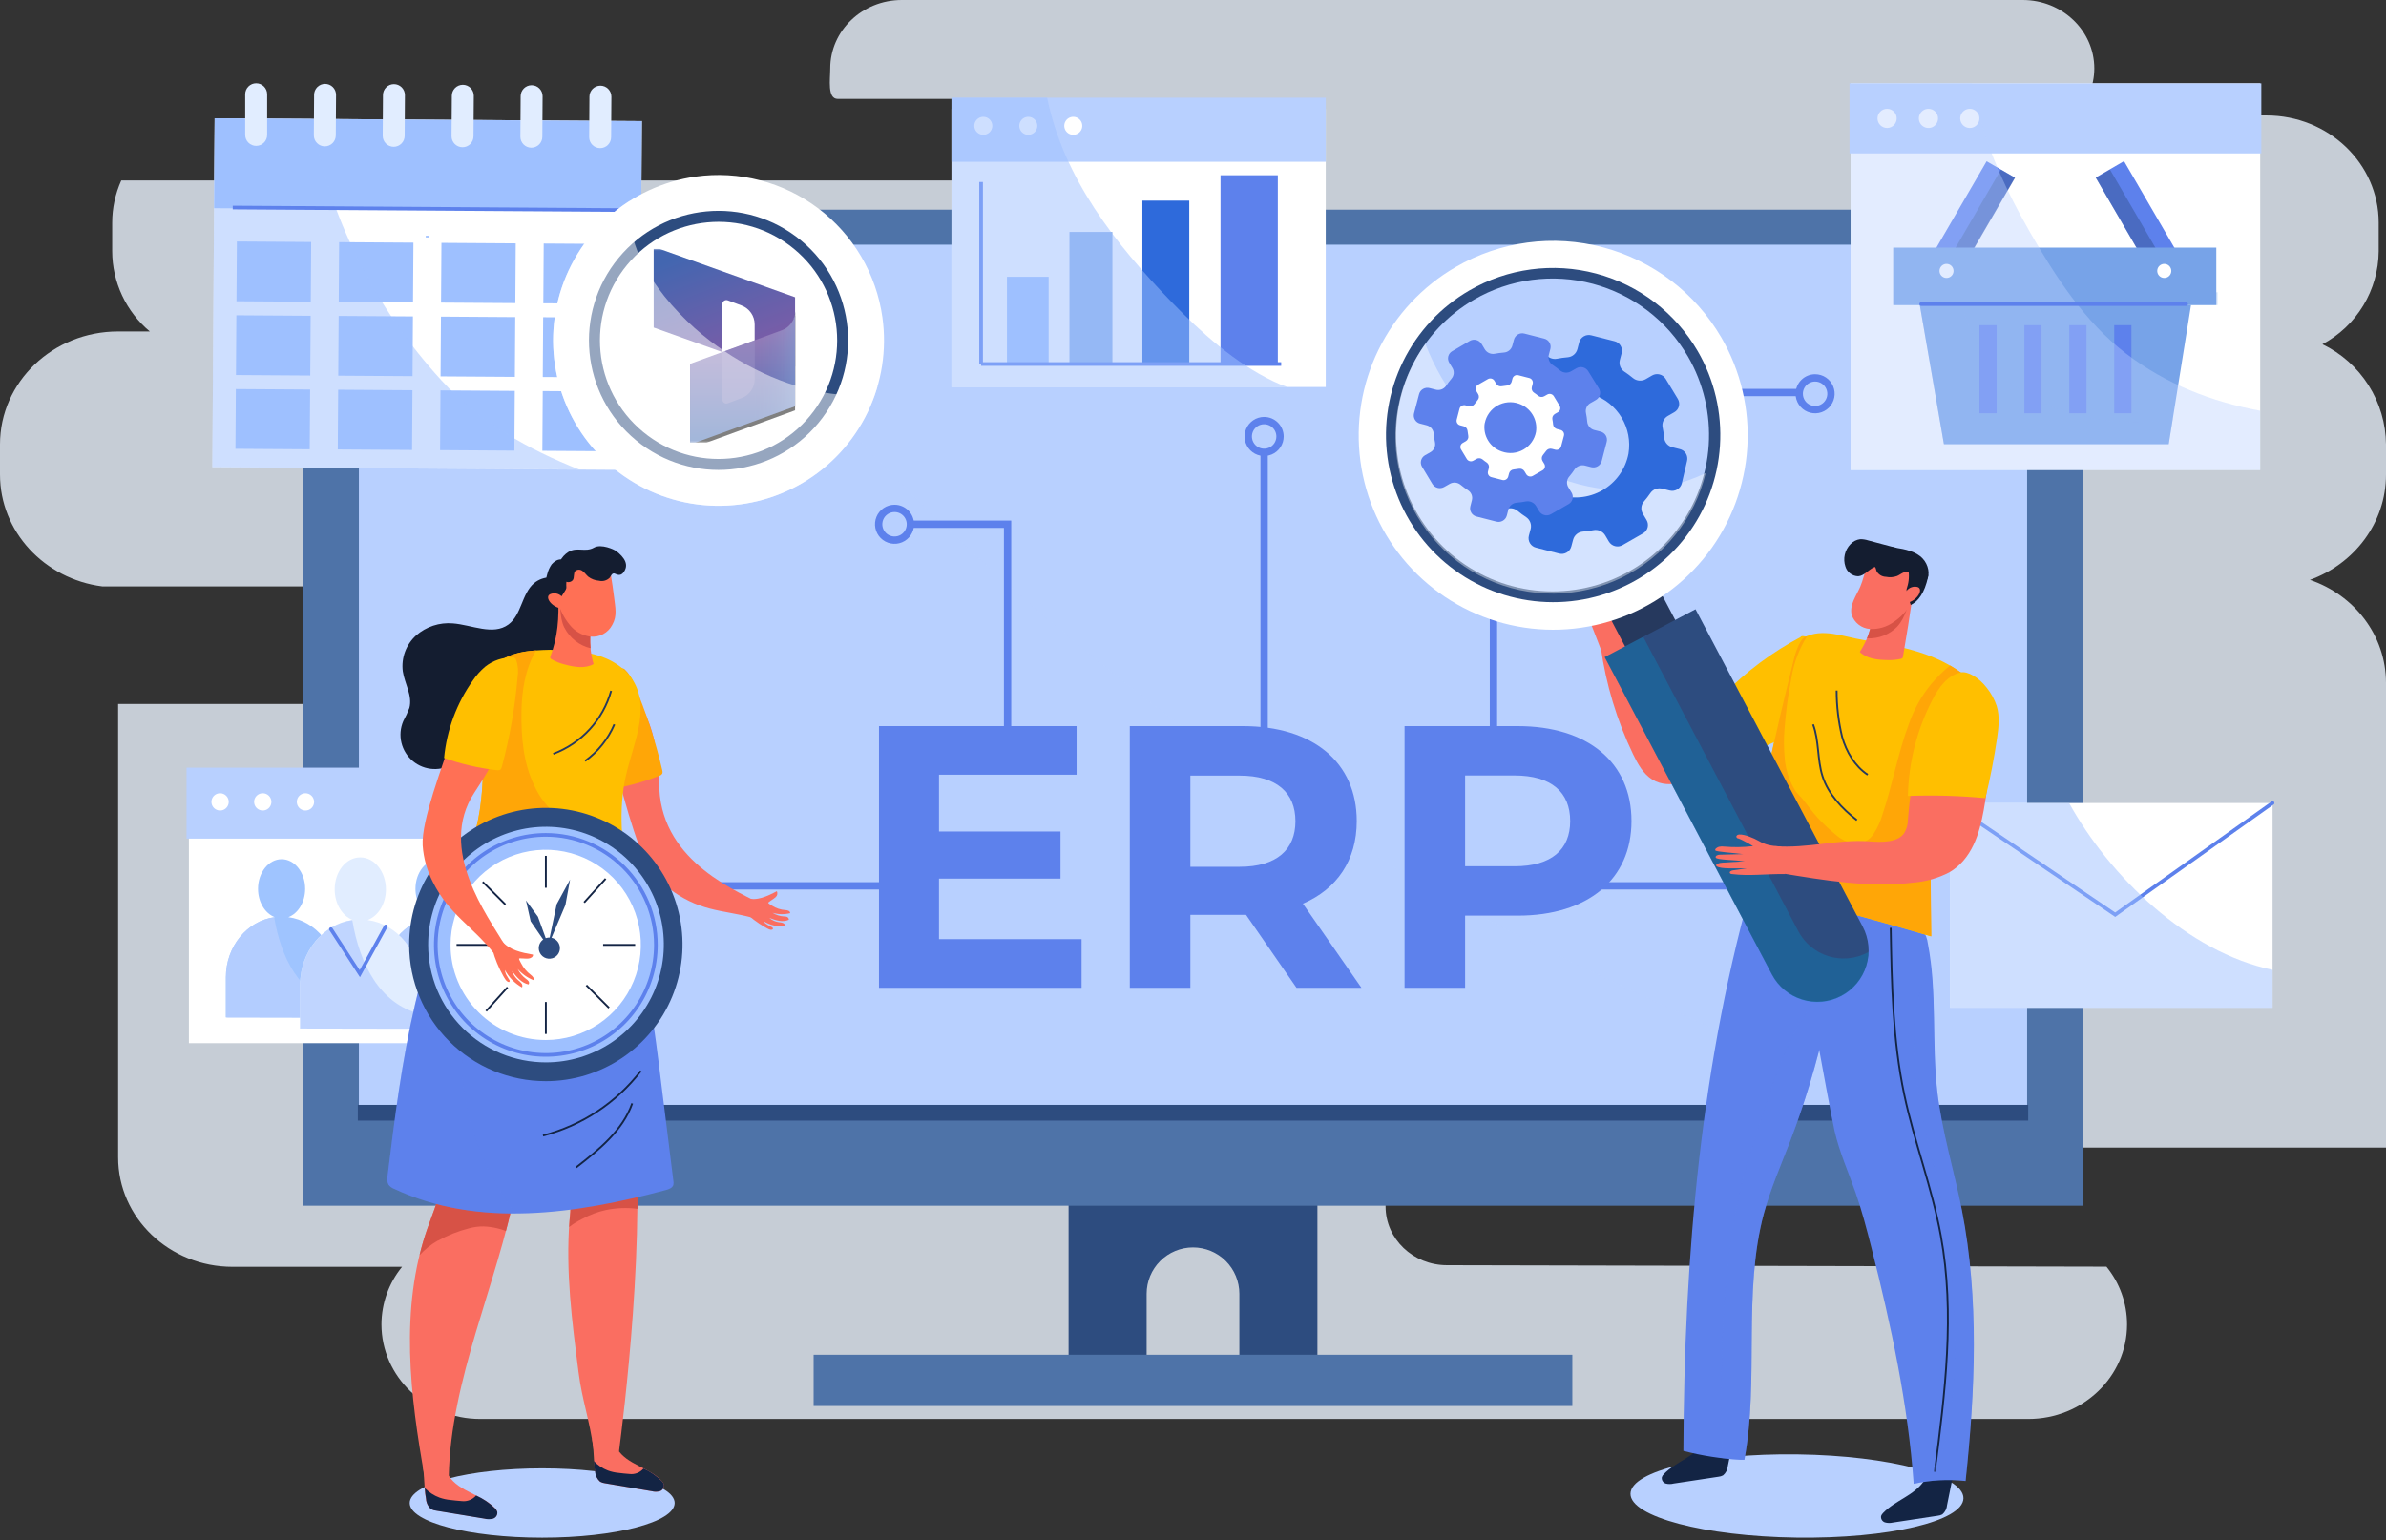 <svg width="652" height="421" viewBox="0 0 652 421" fill="none" xmlns="http://www.w3.org/2000/svg">
<rect x="0" y="0" width="652" height="421" fill="#333333" stroke="none"/>
<g clip-path="url(#clip0_472_6238)">
<path opacity="0.8" d="M652 129.7V121.47C651.946 115.739 650.29 110.137 647.219 105.299C644.147 100.46 639.783 96.577 634.62 94.09C639.226 91.628 643.085 87.971 645.791 83.504C648.497 79.036 649.951 73.923 650 68.7V60.88C650 44.69 636.27 31.56 619.34 31.56H566.92C570.343 28.158 572.274 23.536 572.29 18.71C572.29 8.38 563.53 0 552.72 0H246.44C235.63 0 226.87 8.38 226.87 18.71C226.87 21.71 226.01 27.04 228.94 27.04H268.08C276.36 27.04 283.08 32.04 283.08 38.18C283.08 44.32 276.36 49.32 268.08 49.32H33.14C31.505 52.958 30.66 56.901 30.66 60.89V68.7C30.675 72.879 31.603 77.004 33.379 80.787C35.154 84.569 37.735 87.918 40.94 90.6H32.28C14.45 90.6 0 104.42 0 121.47V129.7C0 145.33 12.15 158.24 27.92 160.28H159.79C169.07 160.28 176.59 167.48 176.59 176.35C176.59 185.22 169.07 192.42 159.79 192.42H32.28V316.35C32.28 332.87 46.28 346.26 63.55 346.26H109.87C106.243 350.705 104.255 356.263 104.24 362C104.24 376.28 116.34 387.85 131.24 387.85H554.24C569.16 387.85 581.24 376.28 581.24 362C581.234 356.249 579.246 350.676 575.61 346.22L395.42 345.82C386.14 345.82 378.62 338.63 378.62 329.75C378.62 320.87 386.14 313.68 395.42 313.68H652V186.68C652 173.68 643.32 162.62 631.21 158.5C643.36 154.12 652 142.88 652 129.7Z" fill="#EBF3FF"/>
<path d="M292 320.63V373.63H313.33V353.63C313.33 350.27 314.665 347.047 317.041 344.671C319.417 342.295 322.64 340.96 326 340.96C329.36 340.96 332.583 342.295 334.959 344.671C337.335 347.047 338.67 350.27 338.67 353.63V373.63H360V320.63H292Z" fill="#2D4C7F"/>
<path d="M429.66 370.3H222.33V384.3H429.66V370.3Z" fill="#4E73A8"/>
<path d="M569.22 57.31H82.78V329.56H569.22V57.31Z" fill="#4E73A8"/>
<path d="M553.93 66.88H98.08V302H553.93V66.88Z" fill="#B8D0FF"/>
<g style="mix-blend-mode:multiply" opacity="0.5">
<path d="M520.88 300.61C502.82 296.26 485.59 289.23 468.77 281.44C451.95 273.65 434.94 265.77 418.33 257.44C329.19 212.61 250 145.85 188.63 66.88H98.08V302H527C525 301.56 522.92 301.11 520.88 300.61Z" fill="#B8D0FF"/>
</g>
<path d="M554.23 302H97.78V306.3H554.23V302Z" fill="#2D4C7F"/>
<path d="M295.55 256.7V270H240.19V198.47H294.19V211.75H256.59V227.28H289.79V240.15H256.59V256.7H295.55Z" fill="#5D81EC"/>
<path d="M354.29 270L340.5 250.06H325.28V270H308.73V198.47H339.68C358.79 198.47 370.74 208.38 370.74 224.42C370.74 235.15 365.32 243.01 356.03 247L372.03 270H354.29ZM338.76 212H325.28V236.92H338.76C348.88 236.92 353.99 232.23 353.99 224.46C353.99 216.69 348.88 212 338.76 212Z" fill="#5D81EC"/>
<path d="M445.82 224.42C445.82 240.36 433.87 250.27 414.76 250.27H400.36V270H383.81V198.47H414.76C433.87 198.47 445.82 208.38 445.82 224.42ZM429.07 224.42C429.07 216.56 423.96 211.96 413.84 211.96H400.36V236.78H413.84C424 236.78 429.07 232.19 429.07 224.42Z" fill="#5D81EC"/>
<path d="M345.44 123.63V204.63" stroke="#5D81EC" stroke-width="2" stroke-miterlimit="10"/>
<path d="M349.78 119.29C349.782 120.149 349.529 120.989 349.053 121.704C348.578 122.419 347.901 122.977 347.108 123.307C346.315 123.637 345.442 123.724 344.599 123.558C343.757 123.391 342.983 122.979 342.375 122.372C341.767 121.766 341.352 120.992 341.184 120.15C341.016 119.308 341.101 118.435 341.429 117.641C341.758 116.848 342.314 116.169 343.028 115.692C343.742 115.215 344.581 114.96 345.44 114.96C346.589 114.96 347.692 115.416 348.505 116.228C349.319 117.039 349.777 118.141 349.78 119.29Z" stroke="#5D81EC" stroke-width="2" stroke-miterlimit="10"/>
<path d="M152 242.13H246" stroke="#5D81EC" stroke-width="2" stroke-miterlimit="10"/>
<path d="M147.67 246.46C150.061 246.46 152 244.521 152 242.13C152 239.738 150.061 237.8 147.67 237.8C145.279 237.8 143.34 239.738 143.34 242.13C143.34 244.521 145.279 246.46 147.67 246.46Z" stroke="#5D81EC" stroke-width="2" stroke-miterlimit="10"/>
<path d="M500 242.13H406" stroke="#5D81EC" stroke-width="2" stroke-miterlimit="10"/>
<path d="M504.33 237.8C503.474 237.802 502.638 238.057 501.927 238.534C501.216 239.011 500.663 239.688 500.337 240.48C500.011 241.271 499.926 242.141 500.094 242.981C500.263 243.82 500.676 244.591 501.282 245.195C501.888 245.8 502.659 246.211 503.499 246.377C504.339 246.544 505.209 246.457 505.999 246.129C506.79 245.801 507.466 245.246 507.941 244.534C508.416 243.823 508.67 242.986 508.67 242.13C508.67 241.56 508.558 240.996 508.339 240.47C508.121 239.944 507.801 239.467 507.398 239.064C506.995 238.662 506.517 238.344 505.99 238.127C505.464 237.91 504.899 237.799 504.33 237.8Z" stroke="#5D81EC" stroke-width="2" stroke-miterlimit="10"/>
<path d="M275.33 201.63V143.29H248" stroke="#5D81EC" stroke-width="2" stroke-miterlimit="10"/>
<path d="M248.78 143.29C248.782 144.149 248.529 144.989 248.053 145.704C247.578 146.419 246.901 146.977 246.108 147.307C245.315 147.637 244.442 147.724 243.599 147.558C242.757 147.391 241.983 146.979 241.375 146.372C240.767 145.766 240.352 144.992 240.184 144.15C240.016 143.308 240.101 142.435 240.429 141.641C240.758 140.848 241.314 140.169 242.028 139.692C242.742 139.215 243.581 138.96 244.44 138.96C245.589 138.96 246.692 139.416 247.505 140.228C248.319 141.039 248.777 142.141 248.78 143.29Z" stroke="#5D81EC" stroke-width="2" stroke-miterlimit="10"/>
<path d="M408.1 199.62V107.29H492.44" stroke="#5D81EC" stroke-width="2" stroke-miterlimit="10"/>
<path d="M491.66 107.62C491.658 108.479 491.911 109.319 492.387 110.034C492.862 110.749 493.539 111.307 494.332 111.637C495.125 111.967 495.998 112.054 496.841 111.888C497.683 111.722 498.457 111.309 499.065 110.702C499.673 110.096 500.088 109.323 500.256 108.48C500.424 107.638 500.339 106.765 500.011 105.972C499.682 105.178 499.126 104.499 498.412 104.022C497.698 103.545 496.859 103.29 496 103.29C494.851 103.29 493.748 103.746 492.935 104.558C492.121 105.369 491.663 106.471 491.66 107.62Z" stroke="#5D81EC" stroke-width="2" stroke-miterlimit="10"/>
<path d="M58.66 32.339L58.027 127.697L174.755 128.471L175.387 33.114L58.66 32.339Z" fill="white"/>
<path d="M58.667 32.334L58.504 56.903L175.232 57.678L175.395 33.108L58.667 32.334Z" fill="#9EC0FF"/>
<path d="M116.344 64.447L116.341 64.907L117.261 64.913L117.264 64.453L116.344 64.447Z" fill="#9EC0FF"/>
<path d="M64.729 66.007L64.621 82.337L84.92 82.472L85.028 66.142L64.729 66.007Z" fill="#9EC0FF"/>
<path d="M92.674 66.189L92.566 82.519L112.866 82.653L112.974 66.323L92.674 66.189Z" fill="#9EC0FF"/>
<path d="M120.63 66.38L120.521 82.71L140.821 82.845L140.929 66.515L120.63 66.38Z" fill="#9EC0FF"/>
<path d="M148.575 66.562L148.467 82.892L168.766 83.026L168.875 66.697L148.575 66.562Z" fill="#9EC0FF"/>
<path d="M64.588 86.18L64.479 102.51L84.779 102.644L84.887 86.315L64.588 86.18Z" fill="#9EC0FF"/>
<path d="M92.543 86.352L92.435 102.682L112.734 102.816L112.843 86.487L92.543 86.352Z" fill="#9EC0FF"/>
<path d="M120.498 86.544L120.39 102.874L140.69 103.009L140.798 86.679L120.498 86.544Z" fill="#9EC0FF"/>
<path d="M148.425 86.711L148.319 103.041L168.619 103.172L168.724 86.842L148.425 86.711Z" fill="#9EC0FF"/>
<path d="M64.446 106.344L64.338 122.674L84.637 122.808L84.746 106.479L64.446 106.344Z" fill="#9EC0FF"/>
<path d="M92.412 106.526L92.303 122.855L112.603 122.99L112.711 106.66L92.412 106.526Z" fill="#9EC0FF"/>
<path d="M120.367 106.708L120.259 123.038L140.558 123.173L140.667 106.843L120.367 106.708Z" fill="#9EC0FF"/>
<path d="M148.312 106.89L148.204 123.22L168.504 123.354L168.612 107.025L148.312 106.89Z" fill="#9EC0FF"/>
<g style="mix-blend-mode:multiply" opacity="0.5">
<path d="M120.71 104.05C102.6 84.32 89.63 59 85.21 32.51L58.65 32.34L58 127.7L158.28 128.35C144.4 122.81 131.39 115.68 120.71 104.05Z" fill="#9EC0FF"/>
</g>
<path d="M73 36.87C73 37.665 72.684 38.428 72.121 38.991C71.559 39.553 70.796 39.87 70 39.87C69.204 39.87 68.441 39.553 67.879 38.991C67.316 38.428 67 37.665 67 36.87V25.77C67 24.974 67.316 24.211 67.879 23.648C68.441 23.086 69.204 22.77 70 22.77C70.796 22.77 71.559 23.086 72.121 23.648C72.684 24.211 73 24.974 73 25.77V36.87Z" fill="#E1EDFF"/>
<path d="M91.76 37C91.76 37.795 91.444 38.558 90.881 39.121C90.319 39.684 89.556 40 88.76 40C87.964 40 87.201 39.684 86.639 39.121C86.076 38.558 85.76 37.795 85.76 37L85.83 25.93C85.83 25.134 86.146 24.371 86.709 23.808C87.271 23.246 88.034 22.93 88.83 22.93C89.626 22.93 90.389 23.246 90.951 23.808C91.514 24.371 91.83 25.134 91.83 25.93L91.76 37Z" fill="#E1EDFF"/>
<path d="M110.58 37.12C110.58 37.916 110.264 38.679 109.701 39.241C109.139 39.804 108.376 40.12 107.58 40.12C106.784 40.12 106.021 39.804 105.459 39.241C104.896 38.679 104.58 37.916 104.58 37.12L104.65 26C104.65 25.204 104.966 24.441 105.529 23.879C106.091 23.316 106.854 23 107.65 23C108.446 23 109.209 23.316 109.771 23.879C110.334 24.441 110.65 25.204 110.65 26L110.58 37.12Z" fill="#E1EDFF"/>
<path d="M129.39 37.24C129.39 38.035 129.074 38.798 128.511 39.361C127.949 39.924 127.186 40.24 126.39 40.24C125.594 40.24 124.831 39.924 124.269 39.361C123.706 38.798 123.39 38.035 123.39 37.24L123.47 26.18C123.47 25.384 123.786 24.621 124.349 24.058C124.911 23.496 125.674 23.18 126.47 23.18C127.266 23.18 128.029 23.496 128.591 24.058C129.154 24.621 129.47 25.384 129.47 26.18L129.39 37.24Z" fill="#E1EDFF"/>
<path d="M148.2 37.37C148.2 38.166 147.884 38.928 147.321 39.491C146.759 40.054 145.996 40.37 145.2 40.37C144.404 40.37 143.641 40.054 143.079 39.491C142.516 38.928 142.2 38.166 142.2 37.37L142.27 26.3C142.27 25.504 142.586 24.741 143.149 24.178C143.711 23.616 144.474 23.3 145.27 23.3C146.066 23.3 146.829 23.616 147.391 24.178C147.954 24.741 148.27 25.504 148.27 26.3L148.2 37.37Z" fill="#E1EDFF"/>
<path d="M167 37.49C167 38.286 166.684 39.049 166.121 39.611C165.559 40.174 164.796 40.49 164 40.49C163.204 40.49 162.441 40.174 161.879 39.611C161.316 39.049 161 38.286 161 37.49L161.07 26.42C161.07 25.624 161.386 24.861 161.949 24.299C162.511 23.736 163.274 23.42 164.07 23.42C164.866 23.42 165.629 23.736 166.191 24.299C166.754 24.861 167.07 25.624 167.07 26.42L167 37.49Z" fill="#E1EDFF"/>
<path d="M63.6 56.72L170.11 57.42" stroke="#5D81EC" stroke-miterlimit="10"/>
<path d="M362.27 29.77H260V105.78H362.27V29.77Z" fill="white"/>
<path d="M362.28 26.71H260V44.22H362.28V26.71Z" fill="#B8D0FF"/>
<path d="M271.16 34.39C271.16 34.877 271.015 35.353 270.745 35.757C270.474 36.162 270.089 36.477 269.639 36.663C269.189 36.849 268.694 36.897 268.216 36.802C267.739 36.706 267.301 36.471 266.957 36.126C266.613 35.781 266.38 35.341 266.286 34.864C266.192 34.386 266.242 33.891 266.43 33.441C266.618 32.992 266.935 32.608 267.341 32.339C267.746 32.07 268.223 31.928 268.71 31.93C269.033 31.93 269.352 31.993 269.65 32.117C269.948 32.241 270.218 32.422 270.446 32.651C270.674 32.879 270.854 33.151 270.976 33.449C271.099 33.748 271.161 34.067 271.16 34.39Z" fill="white"/>
<path d="M283.45 34.39C283.45 34.877 283.305 35.353 283.035 35.757C282.764 36.162 282.379 36.477 281.929 36.663C281.479 36.849 280.984 36.897 280.506 36.802C280.029 36.706 279.591 36.471 279.247 36.126C278.903 35.781 278.67 35.341 278.576 34.864C278.482 34.386 278.532 33.891 278.72 33.441C278.908 32.992 279.225 32.608 279.631 32.339C280.036 32.07 280.513 31.928 281 31.93C281.651 31.932 282.274 32.193 282.733 32.654C283.192 33.115 283.45 33.739 283.45 34.39Z" fill="white"/>
<path d="M295.74 34.39C295.74 34.876 295.596 35.352 295.325 35.756C295.055 36.161 294.671 36.476 294.221 36.662C293.772 36.849 293.277 36.897 292.8 36.802C292.323 36.708 291.885 36.473 291.541 36.129C291.197 35.785 290.962 35.347 290.867 34.87C290.772 34.392 290.821 33.898 291.007 33.448C291.194 32.999 291.509 32.615 291.913 32.344C292.318 32.074 292.794 31.93 293.28 31.93C293.932 31.93 294.558 32.189 295.02 32.65C295.481 33.111 295.74 33.737 295.74 34.39Z" fill="white"/>
<path d="M286.55 75.66H275.16V99.49H286.55V75.66Z" fill="#9EC0FF"/>
<path d="M303.98 63.4H292.24V99.5H303.98V63.4Z" fill="#8CB0EA"/>
<path d="M324.98 54.84H312.17V99.5H324.98V54.84Z" fill="#2E6ADB"/>
<path d="M349.18 47.9H333.52V99.5H349.18V47.9Z" fill="#5D81EC"/>
<path d="M268.09 49.74V99.5" stroke="#5D81EC" stroke-miterlimit="10"/>
<path d="M350.1 99.5H268.09" stroke="#5D81EC" stroke-miterlimit="10"/>
<g style="mix-blend-mode:multiply" opacity="0.5">
<path d="M348 104.24C337.51 99.24 328.16 90.84 320.14 82.55C304.81 66.7 290.65 48.75 286.14 26.7H260V105.78H351.77C350.483 105.345 349.224 104.831 348 104.24Z" fill="#9EC0FF"/>
</g>
<path d="M241.13 86.76C242.372 95.614 240.961 104.638 237.074 112.691C233.188 120.743 227.001 127.463 219.296 131.999C211.591 136.536 202.714 138.685 193.787 138.177C184.86 137.668 176.284 134.524 169.144 129.142C162.004 123.76 156.621 116.381 153.674 107.939C150.727 99.497 150.35 90.371 152.59 81.715C154.83 73.059 159.586 65.261 166.257 59.308C172.929 53.355 181.216 49.513 190.07 48.27C195.95 47.444 201.935 47.784 207.683 49.272C213.432 50.759 218.831 53.364 223.572 56.938C228.314 60.513 232.305 64.986 235.317 70.103C238.33 75.219 240.305 80.879 241.13 86.76Z" fill="white"/>
<g clip-path="url(#clip1_472_6238)">
<mask id="mask0_472_6238" style="mask-type:luminance" maskUnits="userSpaceOnUse" x="172" y="68" width="53" height="53">
<path d="M225 68H172V121H225V68Z" fill="white"/>
</mask>
<g mask="url(#mask0_472_6238)">
<path d="M178.625 67.452L217.265 81.249V100.196C217.265 101.72 215.758 102.797 214.317 102.283L206.218 99.401V88.669C206.218 86.367 204.794 84.313 202.641 83.501L198.881 82.093C198.152 81.828 197.39 82.358 197.39 83.12V96.238L178.625 89.53V67.452Z" fill="url(#paint0_linear_472_6238)"/>
<path d="M217.265 85.34C217.265 87.659 215.824 89.729 213.638 90.524L188.562 99.683V121.761L217.265 111.277V85.323V85.34Z" fill="black"/>
<path d="M217.265 86.219C217.265 88.537 215.824 90.608 213.638 91.403L188.562 100.562V122.64L217.265 112.156V86.202V86.219Z" fill="black"/>
<path d="M217.265 85.108C217.265 87.427 215.824 89.497 213.638 90.292L188.562 99.451V121.529L217.265 111.045V85.092V85.108Z" fill="url(#paint1_linear_472_6238)"/>
<path opacity="0.5" d="M217.265 85.108C217.265 87.427 215.824 89.497 213.638 90.292L188.562 99.451V121.529L217.265 111.045V85.092V85.108Z" fill="url(#paint2_linear_472_6238)"/>
<path opacity="0.5" d="M206.235 93.023L197.39 96.253V109.205C197.39 109.983 198.169 110.513 198.881 110.232L202.657 108.807C204.81 107.996 206.235 105.942 206.235 103.64V93.007V93.023Z" fill="#9A93C7"/>
</g>
</g>
<path d="M222.492 114.642C234.422 100.206 232.39 78.832 217.954 66.902C203.518 54.971 182.143 57.003 170.213 71.44C158.283 85.876 160.315 107.25 174.751 119.18C189.188 131.111 210.562 129.079 222.492 114.642Z" stroke="#2D4C7F" stroke-width="3" stroke-miterlimit="10"/>
<g style="mix-blend-mode:multiply" opacity="0.5">
<path d="M229.4 107.86C216.75 106.69 204.1 100.86 194.06 93.189C182.66 84.439 170.06 69.189 172.29 54.77C166.09 58.668 160.931 64.015 157.255 70.349C153.579 76.683 151.497 83.816 151.188 91.133C150.879 98.45 152.353 105.733 155.481 112.354C158.61 118.976 163.3 124.739 169.149 129.146C174.998 133.554 181.83 136.475 189.057 137.657C196.285 138.84 203.691 138.249 210.64 135.935C217.589 133.622 223.871 129.655 228.947 124.376C234.023 119.097 237.741 112.663 239.78 105.63C236.41 107.08 232.8 108.17 229.4 107.86Z" fill="white"/>
</g>
<path d="M621 219.49H532.88V275.46H621V219.49Z" fill="white"/>
<path d="M621 219.49L578 250.02L532.88 219.49" stroke="#5D81EC" stroke-miterlimit="10" stroke-linecap="round"/>
<g style="mix-blend-mode:multiply" opacity="0.5">
<path d="M565.4 219.49H532.88V275.49H621V265.09C597.7 260.23 576.51 239.55 565.4 219.49Z" fill="#9EC0FF"/>
</g>
<path d="M145.49 211.42H51.62V285.13H145.49V211.42Z" fill="white"/>
<path d="M145.84 209.83H50.97V229.22H145.84V209.83Z" fill="#B8D0FF"/>
<path d="M62.5 219.18C62.5 219.647 62.362 220.103 62.102 220.491C61.843 220.88 61.474 221.182 61.043 221.361C60.612 221.539 60.137 221.586 59.68 221.495C59.222 221.404 58.801 221.179 58.471 220.849C58.141 220.519 57.916 220.099 57.825 219.641C57.734 219.183 57.781 218.708 57.96 218.277C58.138 217.846 58.441 217.477 58.829 217.218C59.217 216.959 59.673 216.82 60.14 216.82C60.45 216.819 60.758 216.879 61.045 216.997C61.332 217.115 61.592 217.289 61.812 217.509C62.031 217.728 62.205 217.989 62.323 218.276C62.441 218.563 62.501 218.87 62.5 219.18Z" fill="white"/>
<path d="M74.16 219.18C74.16 219.648 74.021 220.104 73.761 220.492C73.502 220.881 73.133 221.183 72.701 221.362C72.269 221.54 71.794 221.586 71.336 221.494C70.878 221.402 70.457 221.177 70.128 220.846C69.798 220.514 69.574 220.093 69.484 219.635C69.394 219.176 69.442 218.701 69.623 218.27C69.803 217.839 70.107 217.471 70.496 217.213C70.885 216.955 71.343 216.818 71.81 216.82C72.119 216.82 72.426 216.881 72.712 217C72.997 217.119 73.257 217.293 73.475 217.512C73.694 217.731 73.866 217.992 73.984 218.278C74.101 218.564 74.161 218.871 74.16 219.18Z" fill="white"/>
<path d="M85.83 219.18C85.83 219.647 85.692 220.103 85.432 220.491C85.173 220.88 84.804 221.182 84.373 221.361C83.942 221.539 83.467 221.586 83.01 221.495C82.552 221.404 82.131 221.179 81.801 220.849C81.471 220.519 81.246 220.099 81.155 219.641C81.064 219.183 81.111 218.708 81.29 218.277C81.468 217.846 81.771 217.477 82.159 217.218C82.547 216.959 83.003 216.82 83.47 216.82C84.096 216.82 84.696 217.069 85.139 217.512C85.581 217.954 85.83 218.554 85.83 219.18Z" fill="white"/>
<path d="M78.8 250.69C81.45 249.69 83.38 246.61 83.39 242.95C83.39 238.48 80.52 234.86 76.97 234.85C73.42 234.84 70.52 238.46 70.51 242.93C70.51 246.58 72.43 249.67 75.07 250.68C67.57 251.68 61.74 258.63 61.72 267.09V278.09L92.08 278.15V267.15C92.1 258.69 86.3 251.7 78.8 250.69Z" fill="#9FC4FF"/>
<g style="mix-blend-mode:multiply" opacity="0.8">
<path d="M74.92 250.71C67.49 251.77 61.74 258.71 61.72 267.09V278.09L92.08 278.15V274.38C81.83 271.91 76.76 261.75 74.92 250.71Z" fill="#B8D0FF"/>
</g>
<path d="M121.82 250.69C124.47 249.69 126.41 246.61 126.41 242.95C126.41 238.48 123.55 234.86 119.99 234.85C116.43 234.84 113.54 238.46 113.53 242.93C113.53 246.58 115.45 249.67 118.1 250.68C110.59 251.68 104.76 258.63 104.75 267.09V278.09L135.11 278.15V267.15C135.12 258.69 129.32 251.7 121.82 250.69Z" fill="#9FC4FF"/>
<g style="mix-blend-mode:multiply" opacity="0.8">
<path d="M118 250.71C110.56 251.77 104.81 258.71 104.8 267.09V278.09L135.16 278.15V274.38C124.86 271.91 119.79 261.75 118 250.71Z" fill="#B8D0FF"/>
</g>
<path d="M100.46 251.47C103.33 250.39 105.46 247.06 105.46 243.11C105.46 238.28 102.36 234.36 98.46 234.35C94.56 234.34 91.46 238.25 91.46 243.08C91.46 247.03 93.53 250.37 96.39 251.46C88.33 252.53 82 260.06 82 269.2V281.13L114.81 281.19V269.26C114.84 260.12 108.57 252.57 100.46 251.47Z" fill="#E1EDFF"/>
<g style="mix-blend-mode:multiply" opacity="0.8">
<path d="M96.27 251.49C88.27 252.64 82.03 260.12 82.01 269.2V281.13L114.82 281.19V277.12C103.75 274.41 98.26 263.43 96.27 251.49Z" fill="#B8D0FF"/>
</g>
<path d="M90.42 253.96L98.33 266.13L105.42 253.21" stroke="#5D81EC" stroke-miterlimit="10" stroke-linecap="round"/>
<path d="M617.62 22.8H505.7V128.48H617.62V22.8Z" fill="white"/>
<path d="M542.865 44.075L524.532 75.625L532.262 80.117L550.595 48.566L542.865 44.075Z" fill="#5D81EC"/>
<g style="mix-blend-mode:multiply" opacity="0.4">
<path d="M546.781 46.356L528.453 77.909L532.319 80.154L550.646 48.601L546.781 46.356Z" fill="#2D4C7F"/>
</g>
<path d="M580.412 44.038L572.683 48.531L591.021 80.078L598.75 75.585L580.412 44.038Z" fill="#5D81EC"/>
<g style="mix-blend-mode:multiply" opacity="0.4">
<path d="M576.584 46.355L572.718 48.601L591.046 80.154L594.911 77.909L576.584 46.355Z" fill="#2D4C7F"/>
</g>
<path d="M605.63 67.68H517.34V83.38H605.63V67.68Z" fill="#77A3E8"/>
<g style="mix-blend-mode:multiply" opacity="0.3">
<path d="M605.98 79.89H517.69V83.38H605.98V79.89Z" fill="#77A3E8"/>
</g>
<path d="M524.61 83.38L531.2 121.42H592.62L598.72 83.38H524.61Z" fill="#77A3E8"/>
<g style="mix-blend-mode:multiply" opacity="0.3">
<path d="M536.24 83.38H524.61L531.19 121.38H592.62L593.73 114.45C569.5 118.59 542.32 109 536.24 83.38Z" fill="#77A3E8"/>
</g>
<path d="M545.6 88.88H540.9V112.96H545.6V88.88Z" fill="#5D81EC"/>
<path d="M557.87 88.88H553.17V112.96H557.87V88.88Z" fill="#5D81EC"/>
<path d="M570.15 88.88H565.45V112.96H570.15V88.88Z" fill="#5D81EC"/>
<path d="M582.43 88.88H577.73V112.96H582.43V88.88Z" fill="#5D81EC"/>
<path d="M533.83 74.05C533.83 74.43 533.717 74.801 533.506 75.117C533.295 75.432 532.996 75.678 532.645 75.824C532.294 75.969 531.908 76.007 531.535 75.933C531.163 75.859 530.821 75.676 530.552 75.408C530.284 75.139 530.101 74.797 530.027 74.424C529.953 74.052 529.991 73.666 530.136 73.315C530.281 72.964 530.528 72.665 530.843 72.454C531.159 72.243 531.53 72.13 531.91 72.13C532.162 72.129 532.413 72.177 532.646 72.273C532.88 72.369 533.092 72.511 533.271 72.689C533.449 72.868 533.59 73.08 533.686 73.314C533.783 73.547 533.831 73.797 533.83 74.05Z" fill="white"/>
<path d="M593.33 74.05C593.33 74.43 593.217 74.801 593.006 75.117C592.795 75.432 592.496 75.678 592.145 75.824C591.794 75.969 591.408 76.007 591.035 75.933C590.663 75.859 590.321 75.676 590.052 75.408C589.784 75.139 589.601 74.797 589.527 74.424C589.453 74.052 589.491 73.666 589.636 73.315C589.781 72.964 590.028 72.665 590.343 72.454C590.659 72.243 591.03 72.13 591.41 72.13C591.662 72.129 591.913 72.177 592.146 72.273C592.38 72.369 592.592 72.511 592.771 72.689C592.949 72.868 593.09 73.08 593.186 73.314C593.283 73.547 593.331 73.797 593.33 74.05Z" fill="white"/>
<path d="M617.93 22.79H505.4V41.93H617.93V22.79Z" fill="#B8D0FF"/>
<path d="M515.67 34.98C517.117 34.98 518.29 33.807 518.29 32.36C518.29 30.913 517.117 29.74 515.67 29.74C514.223 29.74 513.05 30.913 513.05 32.36C513.05 33.807 514.223 34.98 515.67 34.98Z" fill="white"/>
<path d="M529.59 32.36C529.59 32.88 529.436 33.388 529.146 33.819C528.857 34.251 528.446 34.586 527.966 34.784C527.485 34.981 526.957 35.031 526.448 34.928C525.939 34.824 525.472 34.572 525.107 34.202C524.742 33.833 524.494 33.363 524.397 32.853C524.299 32.343 524.355 31.815 524.558 31.337C524.761 30.859 525.102 30.451 525.536 30.167C525.971 29.883 526.481 29.735 527 29.74C527.69 29.746 528.351 30.024 528.836 30.515C529.322 31.006 529.593 31.67 529.59 32.36Z" fill="white"/>
<path d="M540.89 32.36C540.89 32.878 540.736 33.385 540.448 33.816C540.16 34.247 539.751 34.583 539.273 34.781C538.794 34.979 538.267 35.031 537.759 34.93C537.251 34.829 536.784 34.579 536.417 34.213C536.051 33.846 535.801 33.38 535.7 32.871C535.599 32.363 535.651 31.836 535.849 31.358C536.048 30.879 536.383 30.47 536.814 30.182C537.245 29.894 537.752 29.74 538.27 29.74C538.965 29.74 539.631 30.016 540.123 30.508C540.614 30.999 540.89 31.665 540.89 32.36Z" fill="white"/>
<g style="mix-blend-mode:multiply" opacity="0.4">
<path d="M580.91 96.6C569.62 87.91 561.64 75.54 554.63 63.32C547.37 50.67 541.35 37.22 538.85 22.8H505.7V128.48H617.62V112.27C604.44 109.84 591.84 105 580.91 96.6Z" fill="#B8D0FF"/>
</g>
<path d="M524.98 83.11H597.38" stroke="#5D81EC" stroke-miterlimit="10" stroke-linecap="round"/>
<path d="M536.53 409.53C536.45 415.81 516.01 420.62 490.89 420.28C465.77 419.94 445.47 414.56 445.55 408.28C445.63 402 466.07 397.19 491.2 397.53C516.33 397.87 536.62 403.25 536.53 409.53Z" fill="#B8D0FF"/>
<path d="M490.77 175.79C480.234 184.799 469.218 193.231 457.77 201.05C452.714 192.145 448.412 182.833 444.91 173.21L437.44 177C438.866 187.118 441.841 196.957 446.26 206.17C447.54 208.83 449.05 211.55 451.49 213.06C456.35 216.06 462.49 213.2 467.4 210.34L483.24 201.18C484.071 200.761 484.817 200.192 485.44 199.5C486.198 198.332 486.642 196.989 486.73 195.6C487.557 188.898 488.894 182.269 490.73 175.77" fill="#FA6E61"/>
<path d="M492 174.15C484.267 178.242 477.211 183.5 471.08 189.74C470.735 189.955 470.438 190.24 470.209 190.576C469.98 190.912 469.824 191.292 469.749 191.691C469.675 192.091 469.685 192.502 469.778 192.898C469.871 193.294 470.045 193.666 470.29 193.99L476.11 205.17C476.154 205.339 476.239 205.495 476.358 205.624C476.476 205.752 476.624 205.85 476.789 205.908C476.953 205.966 477.13 205.983 477.303 205.957C477.476 205.932 477.639 205.864 477.78 205.76C483.92 203.46 490.47 200.84 494.09 195.36C496.37 191.91 497.19 187.71 497.63 183.59C497.89 181.18 497.99 178.59 496.74 176.49C495.49 174.39 492.38 173.3 492 174.15Z" fill="#FFBF00"/>
<path d="M446.16 176.53C445.45 173.95 444.56 170.12 445.07 168.02C445.41 166.6 445.68 164.02 445.07 162.76C444.92 162.44 444.49 162.12 444.13 162.35C444.028 162.441 443.951 162.557 443.906 162.687C443.86 162.816 443.848 162.954 443.87 163.09C443.87 164.09 442.93 168.09 442.98 167.17C441.816 165.091 440.909 162.878 440.28 160.58C440.188 160.121 439.996 159.687 439.72 159.31C439.41 158.96 438.67 158.52 438.31 158.92C437.95 159.32 439.31 163.52 439.83 165.83L437.51 160.39C437.32 159.94 436.76 159.39 436.34 159.78C435.77 160.28 437.43 164.6 437.98 167.01L435.57 161.94C435.24 161.26 434.27 160.16 434.01 160.94C433.54 162.32 435.3 165.7 436.18 168.23L434.33 165.17C434.12 164.83 433.62 164.47 433.33 164.79C433.262 164.872 433.218 164.971 433.202 165.077C433.186 165.183 433.199 165.291 433.24 165.39C434.24 169.79 435.82 173.08 437.57 177.8C440.01 176.41 444.08 178.52 446.18 176.55" fill="#FA6E61"/>
<path d="M465.89 394.08C463.24 398.13 458.02 399.44 454.68 402.9C454.426 403.137 454.234 403.433 454.12 403.76C454.058 404.128 454.13 404.506 454.323 404.825C454.515 405.144 454.816 405.384 455.17 405.5C455.878 405.686 456.622 405.686 457.33 405.5L469.56 403.65C470.008 403.613 470.444 403.483 470.84 403.27C471.221 402.953 471.534 402.562 471.759 402.12C471.984 401.678 472.117 401.195 472.15 400.7C472.74 397.77 473.34 394.84 473.93 391.9C471.18 392.253 468.489 392.972 465.93 394.04" fill="#132444"/>
<path d="M475.53 399H476.67C480.76 377.17 476.18 353.2 482.02 331.6C483.83 324.91 486.6 318.6 489.07 312.2C497.15 291.186 502.106 269.101 503.78 246.65C495.65 244.71 487.52 242.76 479.58 239.01C464.82 289.52 460.2 343.22 460 396.58C465.084 397.898 470.286 398.708 475.53 399Z" fill="#5D81EC"/>
<g style="mix-blend-mode:multiply" opacity="0.4">
<path d="M492.77 278C486.36 288.46 482.94 300.73 479.11 312.44C469.94 340.44 470.11 370.67 470.61 398.57C472.25 398.75 473.89 398.91 475.53 399H476.67C480.76 377.17 476.18 353.2 482.02 331.6C483.83 324.91 486.6 318.6 489.07 312.2C494.264 298.699 498.168 284.737 500.73 270.5C497.407 272.178 494.642 274.783 492.77 278Z" fill="#5D81EC"/>
</g>
<path d="M525.8 404.7C523.16 408.75 517.93 410.06 514.59 413.53C514.339 413.765 514.147 414.056 514.03 414.38C513.968 414.747 514.04 415.125 514.233 415.444C514.425 415.763 514.726 416.003 515.08 416.12C515.784 416.321 516.528 416.338 517.24 416.17L529.47 414.31C529.916 414.269 530.351 414.144 530.75 413.94C531.129 413.621 531.441 413.229 531.666 412.788C531.891 412.346 532.025 411.864 532.06 411.37C532.65 408.43 533.25 405.5 533.84 402.56C531.091 402.916 528.401 403.636 525.84 404.7" fill="#132444"/>
<path d="M488.67 242.82C491.23 253.56 499.73 302.15 501.33 309.17C502.65 314.94 505.1 320.37 507.05 325.95C508.77 330.88 510.1 335.95 511.38 341C516.75 362.2 521.38 383.71 522.94 405.57C527.594 404.545 532.383 404.285 537.12 404.8C539.74 380.18 540.86 355.09 536.12 330.8C533.98 319.96 530.67 309.36 529.4 298.38C527.84 284.94 529.4 271.17 526.81 257.9C526.655 256.608 526.196 255.37 525.47 254.29C524.304 253.078 522.798 252.249 521.15 251.91C510.403 248.577 499.593 245.537 488.72 242.79" fill="#5D81EC"/>
<path d="M516.66 253.61C516.92 268.86 517.2 284.22 520.35 299.14C523.09 312.14 527.98 324.68 530.35 337.78C534.26 359.02 531.48 380.86 528.7 402.29" stroke="#132444" stroke-width="0.5" stroke-miterlimit="10"/>
<g style="mix-blend-mode:multiply" opacity="0.3">
<path d="M529.35 298.41C527.99 286.68 528.98 274.71 527.55 263.03C523.37 272.36 522.21 281.89 523.39 292.43C525.32 309.77 531.39 326.3 533.01 343.68C534.24 357.06 535.01 370.86 533.27 384.23C532.42 391.02 530.83 403.04 522.9 405.12C522.9 405.27 522.9 405.42 522.9 405.57C527.554 404.545 532.343 404.285 537.08 404.8C539.7 380.18 540.82 355.09 536.08 330.8C533.93 320 530.62 309.39 529.35 298.41Z" fill="#5D81EC"/>
</g>
<path d="M492.94 174.27C497.94 171.56 503.63 174.01 509.22 174.94C518.31 176.47 527.76 178.14 535.29 183.47C536.156 183.965 536.86 184.702 537.316 185.589C537.772 186.476 537.961 187.477 537.86 188.47C538.54 202.15 529.94 214.57 528.02 228.13C527.533 232.291 527.366 236.483 527.52 240.67C527.573 245.77 527.63 250.866 527.69 255.96C511.49 251.173 495.177 246.783 478.75 242.79C479.98 221.49 485.11 200.63 490.22 179.92C490.86 177.33 492.11 174.76 492.94 174.31" fill="#FFBF00"/>
<path d="M537.86 188.43C537.961 187.437 537.772 186.437 537.316 185.549C536.86 184.662 536.156 183.926 535.29 183.43C534.5 182.87 533.69 182.37 532.87 181.89C531.032 183.406 529.329 185.079 527.78 186.89C525.096 190.166 523.01 193.89 521.62 197.89C518.62 205.89 517.15 214.49 514.41 222.63C513.859 224.546 513.019 226.367 511.92 228.03C511.382 228.837 510.649 229.495 509.789 229.944C508.929 230.394 507.97 230.619 507 230.6C504.951 230.338 503.033 229.447 501.51 228.05C499.81 226.668 498.212 225.164 496.73 223.55C495.23 221.89 493.92 220.08 492.52 218.33C491.87 217.53 491.07 216.89 490.52 216.02C489.975 215.139 489.506 214.212 489.12 213.25C488.234 211.105 487.733 208.82 487.64 206.5C487.435 204.084 487.435 201.656 487.64 199.24C487.986 194.576 488.614 189.938 489.52 185.35C490.165 181.273 491.628 177.368 493.82 173.87C493.55 173.99 493.27 174.11 493 174.26C492.17 174.71 490.92 177.26 490.28 179.87C485.17 200.58 480.04 221.44 478.81 242.74C495.23 246.74 511.543 251.13 527.75 255.91L527.58 240.62C527.426 236.433 527.593 232.241 528.08 228.08C530 214.52 538.6 202.08 537.92 188.42" fill="#FFA607"/>
<path d="M495.44 198C497.12 202.51 496.56 207.6 498.03 212.18C499.6 217.09 503.36 220.99 507.41 224.18" stroke="#26395E" stroke-width="0.5" stroke-miterlimit="10"/>
<path d="M501.88 188.75C501.88 193.011 502.384 197.257 503.38 201.4C504.55 205.5 506.82 209.4 510.38 211.77" stroke="#26395E" stroke-width="0.5" stroke-miterlimit="10"/>
<path d="M502.89 255.06C503.366 255.962 503.66 256.949 503.754 257.965C503.848 258.981 503.742 260.005 503.44 260.979C503.138 261.953 502.647 262.859 501.995 263.643C501.343 264.427 500.543 265.075 499.64 265.55C497.819 266.509 495.692 266.705 493.727 266.095C491.762 265.486 490.119 264.121 489.16 262.3L434.78 159.06C434.303 158.161 434.008 157.176 433.912 156.163C433.815 155.149 433.92 154.126 434.219 153.153C434.518 152.18 435.006 151.275 435.654 150.49C436.303 149.706 437.1 149.057 438 148.58C438.901 148.104 439.888 147.811 440.902 147.717C441.917 147.623 442.941 147.729 443.914 148.031C444.888 148.333 445.792 148.824 446.575 149.476C447.359 150.128 448.006 150.928 448.48 151.83L502.89 255.06Z" fill="#26395E"/>
<path d="M438.51 179.61L484.2 266.34C485.936 269.629 488.907 272.093 492.46 273.191C496.013 274.289 499.856 273.931 503.145 272.195C506.434 270.459 508.898 267.488 509.996 263.935C511.094 260.383 510.736 256.539 509 253.25L463.32 166.53L438.51 179.61Z" fill="#2D4C7F"/>
<g style="mix-blend-mode:multiply" opacity="0.3">
<path d="M510.37 260.34C508.738 261.21 506.95 261.748 505.109 261.923C503.268 262.098 501.411 261.907 499.644 261.36C497.878 260.813 496.237 259.922 494.817 258.738C493.397 257.553 492.225 256.099 491.37 254.46L449.02 174.06L438.47 179.61L484.16 266.34C485.589 269.109 487.901 271.323 490.73 272.631C493.559 273.938 496.744 274.264 499.779 273.557C502.814 272.849 505.527 271.15 507.487 268.727C509.447 266.304 510.543 263.296 510.6 260.18L510.37 260.34Z" fill="#0093CC"/>
</g>
<path d="M470.39 92.29C475.669 101.382 478.132 111.835 477.47 122.328C476.807 132.82 473.048 142.88 466.667 151.235C460.286 159.591 451.571 165.866 441.624 169.268C431.676 172.67 420.943 173.045 410.782 170.346C400.621 167.648 391.489 161.996 384.54 154.107C377.592 146.218 373.139 136.445 371.745 126.025C370.351 115.604 372.078 105.005 376.709 95.566C381.34 86.128 388.666 78.275 397.76 73C409.95 65.93 424.449 63.991 438.069 67.608C451.689 71.225 463.314 80.104 470.39 92.29Z" fill="white"/>
<path d="M463.93 96.001C468.463 103.816 470.576 112.8 470.002 121.817C469.429 130.833 466.195 139.477 460.708 146.656C455.222 153.834 447.731 159.224 439.181 162.145C430.631 165.065 421.407 165.385 412.676 163.063C403.945 160.742 396.098 155.883 390.128 149.102C384.158 142.32 380.333 133.921 379.137 124.966C377.94 116.011 379.426 106.902 383.407 98.791C387.388 90.681 393.684 83.933 401.5 79.4C411.98 73.323 424.445 71.658 436.153 74.771C447.861 77.884 457.852 85.521 463.93 96.001Z" fill="#2D4C7F"/>
<path d="M461.25 97.45C465.49 104.768 467.464 113.178 466.924 121.618C466.384 130.057 463.353 138.147 458.215 144.865C453.077 151.582 446.063 156.625 438.059 159.356C430.055 162.086 421.421 162.383 413.249 160.207C405.077 158.031 397.734 153.481 392.148 147.131C386.561 140.782 382.983 132.919 381.866 124.536C380.749 116.153 382.142 107.628 385.87 100.037C389.598 92.446 395.493 86.131 402.81 81.89C412.623 76.206 424.293 74.652 435.252 77.57C446.211 80.488 455.562 87.639 461.25 97.45Z" fill="#B8D0FF"/>
<path opacity="0.4" d="M393.86 103.12C392.168 100.199 390.706 97.149 389.49 94C385.757 99.144 383.211 105.053 382.035 111.299C380.859 117.546 381.082 123.976 382.689 130.126C384.296 136.276 387.246 141.993 391.328 146.866C395.409 151.738 400.52 155.646 406.293 158.307C412.066 160.967 418.357 162.315 424.713 162.253C431.069 162.191 437.332 160.72 443.052 157.947C448.771 155.174 453.805 151.167 457.79 146.216C461.776 141.264 464.614 135.49 466.1 129.31C441.15 141.3 409.5 130.11 393.86 103.12Z" fill="white"/>
<path d="M401.87 120.21L403.87 120.71C404.47 120.859 405.009 121.19 405.413 121.657C405.818 122.124 406.068 122.705 406.13 123.32C406.211 124.267 406.348 125.209 406.54 126.14C406.664 126.743 406.593 127.37 406.338 127.931C406.083 128.492 405.657 128.957 405.12 129.26L403.38 130.26C403.074 130.434 402.807 130.667 402.592 130.946C402.378 131.225 402.223 131.544 402.134 131.884C402.045 132.224 402.026 132.579 402.077 132.927C402.128 133.275 402.248 133.609 402.43 133.91L405.73 139.38C406.106 139.993 406.706 140.435 407.402 140.612C408.099 140.79 408.837 140.688 409.46 140.33L411.2 139.33C411.745 139.02 412.372 138.883 412.997 138.936C413.622 138.99 414.216 139.232 414.7 139.63C415.441 140.25 416.219 140.824 417.03 141.35C417.539 141.69 417.932 142.179 418.155 142.749C418.379 143.319 418.422 143.944 418.28 144.54L417.77 146.46C417.686 146.804 417.67 147.162 417.726 147.512C417.781 147.862 417.905 148.197 418.091 148.499C418.277 148.801 418.522 149.062 418.81 149.268C419.098 149.474 419.425 149.621 419.77 149.7L426.06 151.31C426.752 151.491 427.487 151.392 428.107 151.034C428.727 150.677 429.18 150.089 429.37 149.4L429.88 147.49C430.045 146.894 430.39 146.364 430.868 145.972C431.346 145.58 431.934 145.345 432.55 145.3C433.517 145.225 434.478 145.095 435.43 144.91C436.043 144.789 436.677 144.858 437.249 145.108C437.821 145.359 438.303 145.778 438.63 146.31L439.63 148.01C439.998 148.631 440.594 149.084 441.291 149.271C441.988 149.458 442.731 149.364 443.36 149.01L448.95 145.81C449.259 145.639 449.531 145.409 449.749 145.132C449.967 144.854 450.128 144.536 450.221 144.196C450.314 143.856 450.338 143.5 450.292 143.15C450.245 142.801 450.129 142.464 449.95 142.16L448.95 140.46C448.625 139.938 448.477 139.326 448.528 138.714C448.578 138.101 448.824 137.521 449.23 137.06C449.856 136.337 450.44 135.579 450.98 134.79C451.331 134.275 451.833 133.881 452.417 133.664C453.001 133.447 453.638 133.418 454.24 133.58L456.24 134.08C456.932 134.261 457.668 134.164 458.288 133.809C458.909 133.453 459.366 132.868 459.56 132.18L461 126C461.086 125.655 461.102 125.296 461.048 124.945C460.994 124.594 460.87 124.257 460.683 123.954C460.497 123.652 460.252 123.389 459.963 123.182C459.674 122.975 459.347 122.828 459 122.75L457 122.25C456.399 122.1 455.859 121.768 455.454 121.298C455.05 120.829 454.8 120.246 454.74 119.63C454.66 118.683 454.523 117.741 454.33 116.81C454.206 116.206 454.277 115.579 454.532 115.019C454.787 114.458 455.214 113.993 455.75 113.69L457.49 112.69C457.8 112.521 458.072 112.292 458.291 112.016C458.51 111.74 458.671 111.422 458.764 111.083C458.858 110.743 458.881 110.387 458.834 110.038C458.787 109.689 458.67 109.353 458.49 109.05L455.18 103.58C454.806 102.965 454.206 102.521 453.509 102.343C452.812 102.166 452.072 102.269 451.45 102.63L449.72 103.63C449.176 103.942 448.549 104.081 447.923 104.028C447.298 103.974 446.703 103.731 446.22 103.33C445.481 102.712 444.706 102.138 443.9 101.61C443.382 101.278 442.981 100.791 442.755 100.218C442.528 99.646 442.488 99.016 442.64 98.42L443.14 96.51C443.228 96.165 443.245 95.806 443.191 95.454C443.137 95.103 443.014 94.765 442.827 94.462C442.641 94.159 442.395 93.897 442.105 93.69C441.816 93.484 441.487 93.337 441.14 93.26L434.85 91.66C434.158 91.476 433.421 91.572 432.8 91.928C432.178 92.283 431.722 92.87 431.53 93.56L431.03 95.47C430.865 96.064 430.522 96.593 430.046 96.985C429.57 97.377 428.985 97.612 428.37 97.66C427.4 97.737 426.435 97.871 425.48 98.06C424.867 98.18 424.231 98.109 423.659 97.857C423.087 97.605 422.606 97.184 422.28 96.65L421.28 94.95C420.911 94.33 420.315 93.879 419.618 93.693C418.922 93.506 418.18 93.598 417.55 93.95L412 97.18C411.694 97.353 411.427 97.587 411.212 97.866C410.998 98.145 410.843 98.464 410.754 98.804C410.665 99.144 410.646 99.499 410.697 99.847C410.748 100.195 410.868 100.529 411.05 100.83L412.05 102.53C412.37 103.056 412.513 103.671 412.459 104.284C412.405 104.897 412.157 105.478 411.75 105.94C411.123 106.658 410.539 107.413 410 108.2C409.65 108.715 409.147 109.108 408.563 109.325C407.979 109.542 407.342 109.572 406.74 109.41L404.74 108.91C404.048 108.729 403.313 108.828 402.693 109.186C402.074 109.543 401.62 110.13 401.43 110.82L399.91 117C399.744 117.685 399.858 118.409 400.225 119.011C400.593 119.613 401.185 120.044 401.87 120.21ZM415.87 118.96C416.269 116.875 417.113 114.9 418.345 113.171C419.578 111.443 421.169 110 423.01 108.944C424.851 107.887 426.899 107.24 429.013 107.048C431.128 106.856 433.258 107.122 435.26 107.83C438.542 108.925 441.326 111.155 443.111 114.119C444.896 117.083 445.566 120.586 445 124C444.602 126.086 443.757 128.062 442.524 129.792C441.291 131.521 439.699 132.964 437.857 134.021C436.014 135.078 433.965 135.724 431.85 135.916C429.734 136.107 427.602 135.839 425.6 135.13C422.332 134.03 419.561 131.803 417.782 128.849C416.003 125.894 415.333 122.403 415.89 119L415.87 118.96Z" fill="#2E6ADB"/>
<path d="M388.08 115.79L389.77 116.22C390.297 116.339 390.773 116.62 391.132 117.023C391.491 117.427 391.714 117.933 391.77 118.47C391.83 119.287 391.947 120.099 392.12 120.9C392.227 121.42 392.167 121.96 391.948 122.444C391.728 122.927 391.362 123.328 390.9 123.59L389.4 124.44C389.137 124.59 388.908 124.791 388.724 125.031C388.54 125.271 388.406 125.545 388.329 125.838C388.253 126.13 388.236 126.435 388.279 126.734C388.322 127.034 388.424 127.321 388.58 127.58L391.42 132.3C391.745 132.828 392.264 133.208 392.865 133.36C393.467 133.511 394.103 133.421 394.64 133.11L396.14 132.26C396.606 131.991 397.144 131.872 397.681 131.918C398.217 131.965 398.727 132.175 399.14 132.52C399.779 133.05 400.447 133.544 401.14 134C401.586 134.287 401.93 134.707 402.122 135.201C402.314 135.695 402.345 136.238 402.21 136.75L401.79 138.39C401.714 138.685 401.697 138.992 401.742 139.294C401.786 139.595 401.89 139.884 402.047 140.145C402.204 140.406 402.412 140.633 402.658 140.812C402.904 140.992 403.184 141.12 403.48 141.19L408.89 142.57C409.487 142.73 410.122 142.647 410.658 142.339C411.194 142.032 411.586 141.526 411.75 140.93L412.18 139.29C412.316 138.773 412.611 138.312 413.024 137.973C413.437 137.634 413.946 137.433 414.48 137.4C415.312 137.333 416.14 137.219 416.96 137.06C417.488 136.961 418.035 137.023 418.527 137.239C419.019 137.455 419.435 137.814 419.72 138.27L420.6 139.73C420.922 140.259 421.438 140.641 422.038 140.794C422.638 140.948 423.274 140.86 423.81 140.55L428.63 137.79C428.893 137.641 429.124 137.441 429.309 137.201C429.494 136.961 429.628 136.687 429.705 136.394C429.781 136.101 429.798 135.796 429.754 135.496C429.71 135.197 429.607 134.909 429.45 134.65L428.56 133.19C428.284 132.739 428.159 132.211 428.204 131.684C428.249 131.157 428.461 130.658 428.81 130.26C429.353 129.627 429.854 128.959 430.31 128.26C430.625 127.829 431.062 127.503 431.565 127.324C432.068 127.146 432.614 127.124 433.13 127.26L434.81 127.69C435.405 127.847 436.038 127.765 436.573 127.46C437.108 127.155 437.502 126.652 437.67 126.06L439.05 120.77C439.126 120.475 439.142 120.168 439.098 119.867C439.054 119.566 438.95 119.276 438.793 119.015C438.636 118.755 438.428 118.528 438.182 118.348C437.936 118.169 437.656 118.04 437.36 117.97L435.68 117.54C435.162 117.414 434.695 117.13 434.346 116.726C433.996 116.323 433.781 115.821 433.73 115.29C433.664 114.474 433.547 113.662 433.38 112.86C433.27 112.342 433.33 111.802 433.549 111.32C433.769 110.837 434.137 110.438 434.6 110.18L436.1 109.32C436.363 109.171 436.594 108.971 436.779 108.731C436.964 108.491 437.098 108.217 437.175 107.924C437.251 107.631 437.268 107.326 437.224 107.026C437.18 106.727 437.077 106.439 436.92 106.18L434 101.46C433.675 100.935 433.158 100.557 432.559 100.406C431.96 100.255 431.325 100.342 430.79 100.65L429.29 101.51C428.822 101.775 428.285 101.892 427.75 101.846C427.214 101.799 426.705 101.592 426.29 101.25C425.653 100.715 424.985 100.218 424.29 99.76C423.846 99.469 423.505 99.046 423.315 98.551C423.125 98.056 423.095 97.513 423.23 97L423.66 95.36C423.736 95.065 423.752 94.758 423.708 94.457C423.664 94.156 423.56 93.866 423.403 93.605C423.246 93.345 423.038 93.118 422.792 92.939C422.546 92.759 422.266 92.63 421.97 92.56L416.56 91.18C415.965 91.024 415.332 91.108 414.798 91.415C414.265 91.722 413.874 92.227 413.71 92.82L413.27 94.46C413.134 94.976 412.84 95.436 412.429 95.777C412.019 96.118 411.512 96.322 410.98 96.36C410.145 96.425 409.313 96.535 408.49 96.69C407.963 96.795 407.416 96.735 406.924 96.519C406.432 96.302 406.019 95.94 405.74 95.48L404.85 94C404.526 93.471 404.008 93.089 403.407 92.935C402.805 92.782 402.168 92.87 401.63 93.18L396.82 96C396.561 96.148 396.334 96.346 396.152 96.583C395.97 96.82 395.837 97.09 395.761 97.379C395.685 97.667 395.666 97.968 395.707 98.263C395.748 98.559 395.848 98.844 396 99.1L396.89 100.57C397.165 101.023 397.288 101.551 397.241 102.078C397.194 102.605 396.98 103.104 396.63 103.5C396.093 104.139 395.593 104.806 395.13 105.5C394.819 105.933 394.383 106.261 393.881 106.439C393.379 106.618 392.834 106.639 392.32 106.5L390.63 106.07C390.035 105.914 389.402 105.998 388.868 106.305C388.335 106.612 387.944 107.117 387.78 107.71L386.39 113C386.317 113.294 386.303 113.6 386.348 113.9C386.393 114.2 386.498 114.487 386.655 114.747C386.812 115.006 387.019 115.232 387.263 115.411C387.508 115.59 387.785 115.719 388.08 115.79Z" fill="#5D81EC"/>
<path d="M399 116.25L399.94 116.5C400.229 116.568 400.488 116.726 400.682 116.95C400.876 117.175 400.994 117.455 401.02 117.75C401.061 118.203 401.128 118.654 401.22 119.1C401.28 119.39 401.246 119.691 401.124 119.961C401.002 120.23 400.797 120.454 400.54 120.6L399.7 121.08C399.553 121.163 399.424 121.274 399.321 121.408C399.218 121.541 399.143 121.694 399.1 121.858C399.057 122.021 399.047 122.191 399.071 122.358C399.095 122.525 399.153 122.686 399.24 122.83L400.82 125.46C401 125.754 401.289 125.966 401.623 126.05C401.958 126.134 402.312 126.084 402.61 125.91L403.45 125.44C403.711 125.29 404.012 125.222 404.312 125.247C404.612 125.272 404.898 125.388 405.13 125.58C405.483 125.879 405.854 126.156 406.24 126.41C406.488 126.572 406.68 126.808 406.787 127.084C406.895 127.36 406.913 127.663 406.84 127.95L406.6 128.86C406.558 129.024 406.549 129.195 406.574 129.363C406.599 129.53 406.657 129.691 406.744 129.836C406.832 129.982 406.947 130.108 407.084 130.208C407.22 130.308 407.375 130.38 407.54 130.42L410.54 131.2C410.871 131.286 411.223 131.239 411.521 131.069C411.818 130.899 412.037 130.619 412.13 130.29L412.37 129.37C412.447 129.083 412.612 128.828 412.841 128.639C413.071 128.451 413.354 128.339 413.65 128.32C414.117 128.282 414.581 128.219 415.04 128.13C415.334 128.074 415.638 128.109 415.911 128.231C416.185 128.352 416.415 128.554 416.57 128.81L417.06 129.62C417.239 129.916 417.526 130.13 417.861 130.216C418.196 130.302 418.551 130.253 418.85 130.08L421.54 128.55C421.686 128.466 421.814 128.354 421.916 128.221C422.019 128.087 422.094 127.934 422.136 127.771C422.179 127.608 422.189 127.439 422.166 127.272C422.142 127.105 422.086 126.945 422 126.8L421.51 125.99C421.356 125.737 421.286 125.442 421.311 125.147C421.336 124.852 421.455 124.573 421.65 124.35C421.95 124.002 422.23 123.638 422.49 123.26C422.662 123.015 422.904 122.828 423.184 122.725C423.465 122.621 423.77 122.606 424.06 122.68L424.99 122.92C425.155 122.966 425.327 122.978 425.497 122.957C425.666 122.936 425.83 122.881 425.979 122.797C426.127 122.712 426.258 122.599 426.363 122.464C426.468 122.329 426.545 122.175 426.59 122.01L427.37 119.07C427.41 118.905 427.418 118.734 427.392 118.566C427.366 118.399 427.307 118.238 427.219 118.093C427.13 117.948 427.014 117.822 426.877 117.722C426.74 117.622 426.585 117.55 426.42 117.51L425.48 117.27C425.191 117.195 424.933 117.033 424.739 116.806C424.546 116.578 424.428 116.297 424.4 116C424.368 115.546 424.304 115.095 424.21 114.65C424.15 114.36 424.184 114.059 424.306 113.789C424.428 113.52 424.633 113.296 424.89 113.15L425.73 112.67C425.876 112.587 426.003 112.476 426.106 112.343C426.208 112.211 426.283 112.059 426.326 111.897C426.368 111.735 426.379 111.566 426.355 111.4C426.332 111.234 426.276 111.074 426.19 110.93L424.6 108.3C424.421 108.004 424.134 107.79 423.799 107.704C423.464 107.618 423.109 107.667 422.81 107.84L421.98 108.31C421.721 108.461 421.422 108.529 421.123 108.503C420.824 108.478 420.54 108.362 420.31 108.17C419.954 107.87 419.58 107.593 419.19 107.34C418.94 107.182 418.748 106.948 418.64 106.673C418.532 106.398 418.514 106.096 418.59 105.81L418.83 104.89C418.872 104.726 418.881 104.555 418.856 104.387C418.831 104.22 418.773 104.059 418.686 103.914C418.599 103.769 418.483 103.642 418.347 103.542C418.21 103.442 418.055 103.37 417.89 103.33L414.89 102.56C414.559 102.471 414.205 102.517 413.908 102.687C413.61 102.858 413.391 103.139 413.3 103.47L413.06 104.38C412.976 104.658 412.808 104.904 412.579 105.083C412.349 105.262 412.071 105.366 411.78 105.38C411.317 105.417 410.856 105.481 410.4 105.57C410.106 105.63 409.8 105.599 409.524 105.479C409.248 105.359 409.017 105.157 408.86 104.9L408.37 104.08C408.191 103.784 407.904 103.57 407.569 103.484C407.234 103.398 406.879 103.447 406.58 103.62L403.89 105.16C403.743 105.242 403.615 105.352 403.512 105.485C403.409 105.618 403.333 105.77 403.29 105.932C403.247 106.095 403.238 106.264 403.262 106.43C403.286 106.597 403.343 106.756 403.43 106.9L403.92 107.72C404.075 107.971 404.145 108.265 404.12 108.558C404.095 108.852 403.976 109.13 403.78 109.35C403.48 109.698 403.2 110.062 402.94 110.44C402.768 110.685 402.526 110.872 402.246 110.975C401.965 111.079 401.66 111.095 401.37 111.02L400.43 110.78C400.099 110.694 399.747 110.741 399.45 110.911C399.152 111.081 398.934 111.361 398.84 111.69L398.06 114.69C398.018 114.854 398.009 115.025 398.034 115.193C398.059 115.36 398.117 115.521 398.204 115.666C398.292 115.812 398.407 115.938 398.544 116.038C398.68 116.138 398.835 116.21 399 116.25ZM405.73 115.67C405.923 114.669 406.33 113.722 406.924 112.893C407.517 112.063 408.282 111.372 409.167 110.866C410.052 110.36 411.036 110.051 412.051 109.96C413.066 109.869 414.089 109.999 415.05 110.34C416.62 110.87 417.95 111.94 418.806 113.359C419.661 114.778 419.985 116.454 419.72 118.09C419.528 119.092 419.122 120.04 418.529 120.87C417.937 121.7 417.171 122.392 416.286 122.898C415.401 123.405 414.416 123.714 413.4 123.804C412.384 123.894 411.361 123.763 410.4 123.42C408.827 122.894 407.491 121.825 406.632 120.406C405.773 118.986 405.447 117.308 405.71 115.67H405.73Z" fill="white"/>
<path d="M534.1 188.67C527.91 192.31 525.57 199.21 524.1 205.67C522.763 211.709 521.85 217.834 521.37 224C521.37 225.297 521.025 226.571 520.37 227.69C518.56 230.34 514.22 230.23 510.69 229.97C502.1 229.34 494 231.97 484.97 231.28C486.214 233.517 486.731 236.086 486.45 238.63C498.53 240.63 510.89 242.72 523.06 241.22C526.416 240.938 529.682 239.993 532.67 238.44C538.83 234.86 540.9 227.9 542.06 221.51C543.286 214.69 544.001 207.787 544.2 200.86C544.29 197.63 544.2 194.17 542.1 191.5C540 188.83 535.39 187.84 534.1 188.63" fill="#FA6E61"/>
<path d="M535.74 183.82C532.09 184.66 529.74 187.99 528.1 191.19C523.857 199.345 521.55 208.369 521.36 217.56C528.422 217.3 535.494 217.5 542.53 218.16C543.86 212.74 544.92 207.25 545.72 201.74C546.14 198.83 546.48 195.82 545.63 193C545.029 191.184 544.108 189.491 542.91 188C540.8 185.24 537.72 183.36 535.74 183.8" fill="#FFBF00"/>
<path d="M486.7 231.41C483.81 231.16 482.5 230.96 480.57 229.84C479.27 229.09 476.76 228.02 475.27 228.1C474.88 228.1 474.39 228.38 474.49 228.76C474.59 229.14 474.86 229.13 475.12 229.21C476.12 229.54 479.83 231.64 478.91 231.29C476.347 231.587 473.76 231.623 471.19 231.4C470.694 231.324 470.188 231.345 469.7 231.46C469.22 231.6 468.49 232.08 468.75 232.46C469.01 232.84 473.8 233.12 476.32 233.46L469.92 233.62C469.4 233.62 468.64 233.93 468.85 234.41C469.14 235.04 474.15 235.06 476.8 235.41L470.74 235.78C469.93 235.78 468.44 236.28 469.1 236.78C470.32 237.63 474.41 237.25 477.31 237.35L473.5 237.9C473.08 237.96 472.5 238.26 472.71 238.64C472.775 238.729 472.861 238.8 472.961 238.847C473.06 238.895 473.17 238.916 473.28 238.91C478.12 239.51 482.39 238.84 487.85 238.91C487.39 236.41 487.85 233.82 486.7 231.42" fill="#FA6E61"/>
<path d="M511.56 169.38C511.114 172.53 509.969 175.54 508.21 178.19C510.06 180.03 512.95 180.36 515.59 180.41C516.893 180.478 518.199 180.364 519.47 180.07C519.615 180.045 519.75 179.979 519.86 179.88C519.949 179.765 520.001 179.626 520.01 179.48C520.983 173.887 521.873 168.28 522.68 162.66C520.01 163.13 517.23 162.28 514.54 162.66C514.28 162.683 514.027 162.762 513.8 162.89C513.551 163.087 513.364 163.351 513.26 163.65C512.427 165.482 511.855 167.42 511.56 169.41" fill="#FA6E61"/>
<path d="M518.48 171.22C520.75 168.82 521.12 165.45 522.68 162.66C520 163.13 517.23 162.28 514.54 162.66C514.28 162.683 514.027 162.762 513.8 162.89C513.553 163.089 513.367 163.352 513.26 163.65C512.427 165.482 511.855 167.42 511.56 169.41C511.313 171.147 510.853 172.847 510.19 174.47C511.721 174.556 513.254 174.313 514.684 173.758C516.113 173.203 517.408 172.348 518.48 171.25" fill="#D75246"/>
<path d="M510.36 154.63C509.49 156.45 509.15 158.46 508.36 160.31C507.28 162.83 505.36 165.31 505.98 168C506.328 169.077 506.99 170.026 507.881 170.724C508.772 171.423 509.851 171.839 510.98 171.92C513.277 172.045 515.548 171.385 517.42 170.05C519.217 168.861 520.746 167.31 521.91 165.497C523.074 163.684 523.847 161.648 524.18 159.52C524.377 158.814 524.377 158.068 524.18 157.363C523.982 156.657 523.595 156.02 523.06 155.52C521.561 154.061 519.738 152.978 517.74 152.36C514.74 151.26 511.2 152.84 510.33 154.65" fill="#FA6E61"/>
<path d="M515.53 149.65C514.24 149.756 513.017 150.269 512.037 151.113C511.056 151.957 510.367 153.09 510.07 154.35C510.035 154.434 510.017 154.524 510.017 154.615C510.017 154.706 510.035 154.796 510.07 154.88C510.25 155.17 510.7 155.13 511.02 154.98C511.313 154.78 511.667 154.688 512.02 154.72C512.58 154.87 512.6 155.6 512.8 156.12C513.054 156.576 513.423 156.958 513.87 157.229C514.318 157.499 514.828 157.647 515.35 157.66C516.378 157.876 517.446 157.796 518.43 157.43C519.08 157.15 519.63 156.68 520.3 156.43C520.621 156.28 520.983 156.246 521.326 156.334C521.669 156.421 521.97 156.625 522.18 156.91C522.59 157.67 521.86 158.64 522.18 159.44C522.319 159.706 522.529 159.928 522.787 160.081C523.045 160.235 523.34 160.314 523.64 160.31C524.19 160.316 524.732 160.181 525.213 159.916C525.695 159.652 526.101 159.267 526.39 158.8C526.944 157.864 527.13 156.755 526.91 155.69C526.705 154.567 526.185 153.527 525.41 152.69C523.56 150.69 520.6 150.12 517.86 149.69C516.78 149.51 515.58 149.35 515.52 149.69" fill="#141D30"/>
<path d="M518.24 149.77L510.5 147.71C509.8 147.482 509.066 147.371 508.33 147.38C507.311 147.507 506.369 147.989 505.67 148.74C504.894 149.536 504.354 150.531 504.11 151.615C503.867 152.699 503.929 153.83 504.29 154.88C504.52 155.631 504.981 156.29 505.608 156.762C506.235 157.234 506.995 157.496 507.78 157.51C509.45 157.37 510.52 155.78 512.03 155.09C512.181 155.004 512.348 154.953 512.521 154.939C512.694 154.925 512.868 154.949 513.03 155.01C513.195 155.129 513.344 155.271 513.47 155.43C513.718 155.659 514.018 155.824 514.343 155.913C514.668 156.002 515.01 156.011 515.34 155.94C515.999 155.782 516.597 155.435 517.06 154.94C517.747 154.284 518.223 153.438 518.428 152.51C518.632 151.583 518.557 150.615 518.21 149.73" fill="#141D30"/>
<path d="M521.45 155.54C521.77 157.206 521.664 158.926 521.14 160.54C521.061 160.753 521.007 160.974 520.98 161.2C520.983 161.459 521.03 161.716 521.12 161.96C521.46 163.09 521.79 164.23 522.12 165.37C524.2 164.37 525.91 162.04 526.84 157.79C527.01 157.04 526.84 156.93 526.52 156.24C525.95 155.13 524.52 154.83 523.24 154.75C522.829 154.691 522.41 154.736 522.02 154.88C521.65 155.06 521.36 155.49 521.44 155.55" fill="#141D30"/>
<path d="M521 161.49C521.334 161.052 521.787 160.72 522.305 160.532C522.822 160.344 523.383 160.309 523.92 160.43C525.81 160.89 523.92 164.43 520.75 164.85C520.532 164.908 520.303 164.904 520.087 164.838C519.872 164.773 519.679 164.649 519.53 164.48C519.472 164.317 519.448 164.144 519.46 163.972C519.472 163.8 519.52 163.633 519.6 163.48C519.852 162.686 520.34 161.988 521 161.48" fill="#FA6E61"/>
<path d="M184.36 410.82C184.36 416.05 168.15 420.3 148.16 420.3C128.17 420.3 111.96 416.05 111.96 410.82C111.96 405.59 128.16 401.35 148.16 401.35C168.16 401.35 184.36 405.59 184.36 410.82Z" fill="#B8D0FF"/>
<path d="M154.93 159.41C153.663 158.365 152.072 157.793 150.43 157.793C148.788 157.793 147.197 158.365 145.93 159.41C142.53 162.34 142.54 168.05 138.93 170.7C134.73 173.78 128.93 170.79 123.75 170.39C121.937 170.235 120.111 170.448 118.382 171.017C116.653 171.585 115.057 172.498 113.69 173.7C112.342 174.921 111.309 176.45 110.678 178.156C110.048 179.862 109.839 181.696 110.07 183.5C110.58 186.87 112.77 190.15 111.87 193.5C111.399 194.733 110.844 195.932 110.21 197.09C109.403 198.956 109.224 201.034 109.7 203.011C110.175 204.988 111.28 206.758 112.847 208.053C114.414 209.349 116.359 210.1 118.39 210.195C120.422 210.29 122.429 209.724 124.11 208.58C125.75 207.47 127.11 205.82 128.97 205.21C131.13 204.51 133.45 205.34 135.72 205.52C140.52 205.88 145.24 203.09 147.85 199.06C150.341 194.901 151.236 189.98 150.37 185.21C150.04 183.1 149.49 180.78 150.65 178.99C151.81 177.2 154.15 176.67 155.44 174.99C158.78 170.7 152.31 163.63 154.9 159.47" fill="#141D30"/>
<path d="M122.64 403.38C125.44 407.79 131.7 408.46 135.25 412.25C135.524 412.502 135.73 412.819 135.85 413.17C135.914 413.57 135.832 413.978 135.619 414.322C135.406 414.665 135.076 414.92 134.69 415.04C133.923 415.24 133.117 415.24 132.35 415.04L119.15 412.86C118.668 412.809 118.199 412.667 117.77 412.44C117.367 412.09 117.038 411.663 116.803 411.184C116.568 410.705 116.431 410.183 116.4 409.65C115.8 406.47 116.1 403.81 115.5 400.65C118.44 401.1 119.82 402.12 122.64 403.38Z" fill="#FA6E61"/>
<path d="M135.85 413.17C135.73 412.818 135.524 412.502 135.25 412.25C133.752 410.795 132.008 409.617 130.1 408.77C129.621 409.328 129.012 409.759 128.326 410.026C127.641 410.293 126.9 410.387 126.17 410.3C125.17 410.25 124.1 410.1 123.07 409.99C122.046 409.897 121.038 409.675 120.07 409.33C118.556 408.769 117.189 407.874 116.07 406.71C116.129 407.716 116.249 408.718 116.43 409.71C116.461 410.243 116.598 410.764 116.833 411.243C117.068 411.723 117.397 412.15 117.8 412.5C118.229 412.726 118.697 412.869 119.18 412.92L132.38 415.1C133.147 415.3 133.953 415.3 134.72 415.1C135.106 414.98 135.436 414.725 135.649 414.381C135.862 414.038 135.944 413.629 135.88 413.23" fill="#132444"/>
<path d="M135.9 235C125.004 259.342 119.782 285.843 120.63 312.5C120.76 316.61 121.04 320.76 120.31 324.81C119.61 328.65 118.03 332.27 116.74 335.95C109.18 357.66 112.03 381.48 116.11 404.09C119.39 403.97 119.35 403.86 122.63 403.74C123.12 376.98 135.76 351.27 140.92 325C142.67 316.07 143.92 307.05 145.22 298C147.887 278.886 150.583 259.776 153.31 240.67C147.42 239.35 141.53 238.04 135.9 234.97" fill="#FA6E61"/>
<path d="M119.67 339.12C122.329 337.637 125.17 336.504 128.12 335.75C129.441 335.38 130.808 335.201 132.18 335.22C133.399 335.274 134.611 335.438 135.8 335.71C136.634 335.903 137.453 336.157 138.25 336.47C139.25 332.67 140.17 328.86 140.92 325.03C142.67 316.1 143.92 307.08 145.22 298.03C147.887 278.91 150.583 259.797 153.31 240.69C147.42 239.37 141.53 238.06 135.9 234.99C125.004 259.333 119.782 285.834 120.63 312.49C120.76 316.6 121.04 320.75 120.31 324.8C119.61 328.64 118.03 332.26 116.74 335.94C115.92 338.3 115.23 340.68 114.64 343.09C116.091 341.508 117.778 340.159 119.64 339.09" fill="#D75246"/>
<path d="M168.69 396.05C171.39 400.41 177.42 401.05 180.85 404.82C181.114 405.076 181.313 405.392 181.43 405.74C181.491 406.13 181.411 406.528 181.206 406.865C181.001 407.202 180.684 407.455 180.31 407.58C179.573 407.78 178.797 407.78 178.06 407.58L165.33 405.42C164.864 405.368 164.412 405.225 164 405C163.212 404.292 162.737 403.299 162.68 402.24C162.1 399.1 162.39 396.46 161.81 393.32C164.64 393.77 165.98 394.78 168.69 396.03" fill="#FA6E61"/>
<path d="M181.43 405.74C181.313 405.391 181.114 405.075 180.85 404.82C179.398 403.389 177.705 402.225 175.85 401.38C175.393 401.929 174.806 402.354 174.142 402.618C173.478 402.882 172.759 402.975 172.05 402.89C171.05 402.84 170.05 402.7 169.05 402.59C168.045 402.5 167.057 402.278 166.11 401.93C164.646 401.376 163.332 400.489 162.27 399.34C162.331 400.319 162.448 401.294 162.62 402.26C162.658 402.785 162.8 403.297 163.037 403.767C163.274 404.238 163.601 404.656 164 405C164.412 405.225 164.864 405.367 165.33 405.42L178.06 407.58C178.797 407.78 179.573 407.78 180.31 407.58C180.684 407.455 181.001 407.201 181.206 406.865C181.411 406.528 181.491 406.129 181.43 405.74Z" fill="#132444"/>
<path d="M145.78 244.09C141.656 267.997 144.075 292.575 152.78 315.22C153.99 318.36 155.34 321.49 155.78 324.83C156.027 327.747 155.973 330.683 155.62 333.59C154.55 347.7 156.29 361.03 158.09 375.06C159.09 382.91 161.09 387.82 162.28 396.69C164.45 396.35 169.48 396.53 169.15 396.75C170.22 388.38 176.98 335.75 172.87 302.41C170.456 283.223 166.941 264.192 162.34 245.41C162.332 245.001 162.228 244.601 162.034 244.241C161.841 243.881 161.565 243.573 161.229 243.341C160.892 243.11 160.506 242.961 160.101 242.909C159.696 242.857 159.284 242.901 158.9 243.04C153.98 243.47 149.07 243.91 145.75 244.12" fill="#FA6E61"/>
<path d="M155.81 324.83C156.057 327.747 156.003 330.683 155.65 333.59C155.6 334.19 155.57 334.78 155.54 335.38C156.05 334.99 156.54 334.61 157.11 334.27C157.68 333.93 158.52 333.45 159.25 333.09C161.22 332.021 163.331 331.233 165.52 330.75C168.373 330.147 171.308 330.033 174.2 330.41C174.36 321.058 173.926 311.706 172.9 302.41C170.486 283.223 166.971 264.192 162.37 245.41C162.362 245.001 162.258 244.601 162.064 244.241C161.871 243.881 161.595 243.573 161.259 243.341C160.922 243.11 160.536 242.961 160.131 242.909C159.726 242.857 159.314 242.901 158.93 243.04C154.01 243.47 149.1 243.91 145.78 244.12C141.656 268.027 144.075 292.605 152.78 315.25C153.99 318.39 155.34 321.52 155.78 324.86" fill="#D75246"/>
<path d="M166.75 204.57C169.75 214.76 173.57 231.45 177.67 237.34C179.719 240.261 182.334 242.74 185.36 244.63C193.49 249.78 199.81 248.71 208.63 251.76C208.63 248.81 208.63 250.61 209.5 247.87C201.97 243.77 181.22 235.97 180.17 215.67C179.35 199.67 177.73 198.84 174.32 190.24C173.58 188.37 171.23 184.77 169.55 184.16C167.87 183.55 161.48 186.5 166.75 204.57Z" fill="#FA6E61"/>
<path d="M203.27 249.05C205.01 250.752 206.959 252.227 209.07 253.44C209.74 253.79 210.56 254.44 211.21 253.98C211.21 253.35 210.94 253.5 210.06 252.98C209.58 252.68 208.87 252.34 208.63 251.78C210.423 252.891 212.532 253.379 214.63 253.17C214.603 252.97 214.522 252.781 214.398 252.623C214.273 252.465 214.108 252.343 213.92 252.27C213.566 252.158 213.2 252.091 212.83 252.07C211.864 251.939 210.956 251.529 210.22 250.89C211.95 251.54 213.86 252.19 215.56 251.4C215.566 251.239 215.524 251.081 215.44 250.944C215.357 250.807 215.235 250.698 215.09 250.63C214.813 250.523 214.517 250.476 214.22 250.49C213.105 250.429 212.025 250.085 211.08 249.49C212.653 249.968 214.327 250.006 215.92 249.6C215.92 248.99 215.22 248.8 214.69 248.76C213.35 248.687 212.053 248.263 210.93 247.53C210.78 247.42 209.93 246.96 209.93 246.76C209.93 246.56 211.45 245.7 211.93 245.24C212.163 245.045 212.324 244.777 212.388 244.48C212.451 244.183 212.413 243.873 212.28 243.6C209.63 244.99 206.69 246.4 203.92 245.41C203.772 246.648 203.552 247.877 203.26 249.09" fill="#FA6E61"/>
<path d="M169.68 182.71C167.178 183.93 165.195 186.005 164.09 188.56C163.479 190.109 163.078 191.734 162.9 193.39C161.912 201.01 162.947 208.756 165.9 215.85C170.772 215.131 175.546 213.86 180.13 212.06C180.309 212.016 180.477 211.937 180.625 211.827C180.772 211.717 180.897 211.579 180.99 211.42C181.08 211.147 181.08 210.853 180.99 210.58C179.116 202.511 176.539 194.621 173.29 187C172.763 185.449 171.867 184.049 170.68 182.92C170.17 182.5 169 182.63 169.68 182.74" fill="#FFA607"/>
<path d="M150.32 177.61C144.87 177.72 138.79 178.1 135.08 182.07C131.37 186.04 131.42 192.22 131.69 197.7C132.39 211.57 132.61 226.4 125.25 238.19C139.851 244.532 156.246 245.409 171.44 240.66C170.02 231.13 168.89 221.31 171.06 211.92C173 203.47 177.49 194.34 173.39 186.69C171.18 182.58 166.8 179.97 162.26 178.82C157.72 177.67 152.98 177.82 150.32 177.61Z" fill="#FFBF00"/>
<path d="M169.51 228C168.59 228.099 167.665 228.139 166.74 228.12C165.833 228.042 164.931 227.908 164.04 227.72C162.412 227.482 160.799 227.148 159.21 226.72C156.304 225.728 153.632 224.151 151.358 222.088C149.085 220.024 147.258 217.516 145.99 214.72C142.99 208.43 142.41 201.58 142.49 194.72C142.56 188.89 143.49 182.84 146.49 177.77C142.19 178.08 137.91 179.01 135.05 182.07C131.3 186.07 131.39 192.22 131.66 197.7C132.36 211.57 132.58 226.4 125.22 238.19C139.821 244.531 156.216 245.408 171.41 240.66C170.78 236.45 170.22 232.19 169.96 227.93H169.48" fill="#FFA607"/>
<path d="M151.19 206.05C154.993 204.624 158.407 202.322 161.154 199.33C163.901 196.338 165.903 192.741 167 188.83" stroke="#26395E" stroke-width="0.5" stroke-miterlimit="10"/>
<path d="M159.88 208C163.406 205.455 166.171 201.998 167.88 198" stroke="#26395E" stroke-width="0.5" stroke-miterlimit="10"/>
<path d="M130.49 231.1C113.98 257.57 109.74 290.1 105.92 321.37C105.734 322.178 105.819 323.024 106.16 323.78C106.55 324.305 107.086 324.704 107.7 324.93C130.7 335.75 157.51 331.82 182 325.26C182.81 325.04 183.73 324.71 184 323.89C184.085 323.497 184.085 323.092 184 322.7C182.94 314.2 181.883 305.7 180.83 297.2C179.83 288.93 178.78 280.66 177.42 272.45C175.378 260.172 172.58 248.032 169.04 236.1C168.835 235.126 168.392 234.219 167.75 233.46C166.4 232.14 164.27 232.46 162.45 232.85C151.802 234.909 140.81 234.308 130.45 231.1" fill="#5D81EC"/>
<g style="mix-blend-mode:multiply" opacity="0.3">
<path d="M129.2 308.89C127.672 303.932 126.719 298.815 126.36 293.64C126.195 291.126 126.195 288.604 126.36 286.09C126.52 283.79 126.96 281.48 128.93 280C129.448 279.641 130.043 279.41 130.666 279.325C131.29 279.24 131.925 279.303 132.52 279.51C133.224 279.606 133.917 279.77 134.59 280C135.13 280.24 135.67 280.46 136.22 280.67C138.623 281.568 141.124 282.183 143.67 282.5C148.779 283.069 153.95 282.669 158.91 281.32C165.587 279.483 171.857 276.403 177.39 272.24C175.357 260.033 172.572 247.963 169.05 236.1C168.846 235.126 168.402 234.219 167.76 233.46C166.41 232.14 164.28 232.46 162.46 232.85C151.812 234.909 140.82 234.308 130.46 231.1C113.95 257.57 109.71 290.1 105.89 321.37C105.704 322.178 105.789 323.024 106.13 323.78C106.52 324.305 107.056 324.704 107.67 324.93C118.19 329.88 129.51 331.74 141.04 331.67C135.679 324.895 131.651 317.165 129.17 308.89" fill="#5D81EC"/>
</g>
<path d="M148.38 310.39C159.009 307.641 168.419 301.427 175.12 292.73" stroke="#132444" stroke-width="0.5" stroke-miterlimit="10"/>
<path d="M157.43 319.1C163.65 314.27 170.17 309.02 172.76 301.6" stroke="#132444" stroke-width="0.5" stroke-miterlimit="10"/>
<path d="M161.5 171.71C161.019 174.99 161.261 178.335 162.21 181.51C159.88 182.82 156.97 182.34 154.39 181.64C153.099 181.338 151.86 180.85 150.71 180.19C150.577 180.123 150.466 180.019 150.39 179.89C150.358 179.82 150.342 179.743 150.342 179.665C150.342 179.588 150.358 179.511 150.39 179.44C152.39 174.17 152.84 169.02 152.5 162.44C154.97 163.67 158.06 162.95 160.59 164.07C160.837 164.161 161.06 164.308 161.24 164.5C161.423 164.774 161.53 165.092 161.55 165.42C161.832 167.501 161.832 169.61 161.55 171.69" fill="#FF7055"/>
<path d="M154.23 171.59C152.72 168.53 153.34 165.04 152.63 161.8C155.1 163.03 158.04 162.97 160.56 164.09C160.807 164.18 161.03 164.328 161.21 164.52C161.393 164.794 161.499 165.111 161.52 165.44C161.802 167.52 161.802 169.629 161.52 171.71C161.257 173.521 161.213 175.358 161.39 177.18C159.866 176.82 158.439 176.134 157.206 175.169C155.973 174.204 154.965 172.983 154.25 171.59" fill="#D75246"/>
<path d="M166.94 157.24C167.25 159.31 167.58 161.14 167.81 163.24C168.13 166.08 168.72 168.29 167.32 170.78C166.764 171.861 165.893 172.748 164.821 173.323C163.75 173.898 162.529 174.134 161.32 174C159.062 173.701 157.013 172.522 155.62 170.72C154.209 168.99 153.168 166.989 152.561 164.84C151.954 162.692 151.793 160.442 152.09 158.23C152.098 157.465 152.31 156.716 152.706 156.062C153.102 155.407 153.666 154.871 154.34 154.51C156.208 153.476 158.296 152.907 160.43 152.85C163.7 152.61 166.66 155.19 166.98 157.26" fill="#FF7055"/>
<path d="M168.21 150.48C170.86 152.48 171.9 154.48 170.36 156.48C169.36 157.8 168.19 156.73 167.77 156.73C167.18 156.73 166.95 157.44 166.61 157.91C166.234 158.289 165.767 158.563 165.253 158.707C164.74 158.851 164.198 158.859 163.68 158.73C162.618 158.653 161.6 158.271 160.75 157.63C160.2 157.16 159.8 156.53 159.22 156.11C158.947 155.867 158.596 155.728 158.231 155.717C157.865 155.706 157.508 155.824 157.22 156.05C156.6 156.71 157.04 157.88 156.5 158.6C156.295 158.825 156.03 158.988 155.736 159.069C155.443 159.15 155.132 159.147 154.84 159.06C154.297 158.907 153.803 158.614 153.408 158.21C153.013 157.807 152.731 157.307 152.59 156.76C152.327 155.658 152.465 154.499 152.98 153.49C153.499 152.417 154.31 151.513 155.32 150.88C157.71 149.39 159.86 151.07 162.32 149.69C164.32 148.54 167.92 150.29 168.2 150.5" fill="#141D30"/>
<path d="M155.88 155C155.097 156.581 154.706 158.327 154.74 160.09C154.775 160.326 154.775 160.565 154.74 160.8C154.667 161.059 154.548 161.303 154.39 161.52C153.74 162.52 153.08 163.62 152.39 164.67C150.66 163.07 148.32 160.89 149.56 156.86C149.799 155.927 150.202 155.043 150.75 154.25C153.3 151.44 155.21 153.88 155.53 154.16C155.85 154.44 155.99 154.96 155.89 155" fill="#141D30"/>
<path d="M153.48 163C153.079 162.607 152.572 162.34 152.021 162.232C151.47 162.124 150.9 162.178 150.38 162.39C148.57 163.16 151.01 166.48 154.31 166.39C154.538 166.419 154.769 166.379 154.974 166.276C155.179 166.173 155.348 166.01 155.46 165.81C155.499 165.628 155.498 165.44 155.457 165.258C155.415 165.077 155.334 164.907 155.22 164.76C154.826 164.004 154.222 163.379 153.48 162.96" fill="#FF7055"/>
<path d="M111.81 258.27C111.79 250.879 113.964 243.648 118.056 237.493C122.148 231.337 127.974 226.534 134.797 223.692C141.62 220.85 149.133 220.096 156.385 221.526C163.637 222.956 170.301 226.505 175.535 231.725C180.768 236.944 184.336 243.599 185.785 250.847C187.234 258.095 186.5 265.61 183.676 272.44C180.852 279.271 176.065 285.11 169.921 289.219C163.777 293.327 156.551 295.52 149.16 295.52C139.268 295.531 129.777 291.613 122.773 284.628C115.769 277.643 111.826 268.162 111.81 258.27Z" fill="#2D4C7F"/>
<path d="M117 258.27C116.982 251.898 118.856 245.663 122.384 240.356C125.911 235.048 130.935 230.907 136.817 228.457C142.7 226.006 149.178 225.356 155.43 226.589C161.683 227.822 167.429 230.883 171.94 235.383C176.452 239.884 179.527 245.622 180.776 251.872C182.024 258.121 181.391 264.6 178.955 270.489C176.519 276.378 172.39 281.411 167.091 284.952C161.793 288.493 155.563 290.382 149.19 290.38C144.968 290.386 140.786 289.559 136.884 287.949C132.981 286.338 129.434 283.974 126.445 280.992C123.456 278.011 121.083 274.469 119.463 270.571C117.842 266.672 117.005 262.492 117 258.27Z" fill="#9EC0FF"/>
<path d="M123.12 258.27C123.12 253.127 124.645 248.1 127.502 243.825C130.359 239.549 134.419 236.217 139.17 234.249C143.921 232.281 149.149 231.766 154.192 232.769C159.236 233.772 163.869 236.249 167.505 239.885C171.141 243.521 173.617 248.154 174.62 253.197C175.624 258.241 175.109 263.468 173.141 268.219C171.173 272.97 167.84 277.031 163.565 279.888C159.289 282.745 154.262 284.27 149.12 284.27C142.224 284.27 135.611 281.53 130.735 276.654C125.859 271.778 123.12 265.165 123.12 258.27Z" fill="white"/>
<path d="M149.16 233.93V242.66" stroke="#132444" stroke-width="0.5" stroke-miterlimit="10"/>
<path d="M149.16 273.88V282.61" stroke="#132444" stroke-width="0.5" stroke-miterlimit="10"/>
<path d="M165.5 240.19L159.63 246.68" stroke="#132444" stroke-width="0.5" stroke-miterlimit="10"/>
<path d="M138.69 269.87L132.83 276.36" stroke="#132444" stroke-width="0.5" stroke-miterlimit="10"/>
<path d="M124.76 258.27H133.52" stroke="#132444" stroke-width="0.5" stroke-miterlimit="10"/>
<path d="M164.81 258.27H173.57" stroke="#132444" stroke-width="0.5" stroke-miterlimit="10"/>
<path d="M131.91 241.06L138.1 247.23" stroke="#132444" stroke-width="0.5" stroke-miterlimit="10"/>
<path d="M160.23 269.31L166.42 275.48" stroke="#132444" stroke-width="0.5" stroke-miterlimit="10"/>
<path d="M179.23 258.27C179.23 264.217 177.466 270.031 174.162 274.976C170.858 279.921 166.162 283.775 160.667 286.051C155.173 288.327 149.127 288.923 143.294 287.762C137.461 286.602 132.103 283.738 127.897 279.533C123.692 275.328 120.828 269.97 119.668 264.137C118.508 258.304 119.103 252.257 121.379 246.763C123.655 241.268 127.509 236.572 132.454 233.268C137.399 229.964 143.213 228.2 149.16 228.2C157.135 228.2 164.783 231.368 170.423 237.007C176.062 242.647 179.23 250.295 179.23 258.27Z" stroke="#5D81EC" stroke-miterlimit="10"/>
<path d="M147.35 260C147.183 259.453 147.181 258.869 147.346 258.321C147.511 257.773 147.834 257.287 148.276 256.923C148.718 256.559 149.257 256.335 149.826 256.278C150.395 256.221 150.969 256.334 151.473 256.604C151.978 256.873 152.392 257.286 152.661 257.79C152.931 258.294 153.046 258.868 152.989 259.437C152.933 260.006 152.71 260.546 152.347 260.988C151.984 261.43 151.498 261.754 150.95 261.92C150.218 262.141 149.428 262.064 148.753 261.704C148.079 261.344 147.574 260.731 147.35 260Z" fill="#2D4C7F"/>
<path d="M150.21 259.41L145.01 251.82L143.73 246.12L146.99 250.56L150.21 259.41Z" fill="#2D4C7F"/>
<path d="M149.69 258.72L152.12 247.15L155.78 240.41L154.51 247.35L149.69 258.72Z" fill="#2D4C7F"/>
<path d="M123.87 200.31C120.87 209.61 115.12 224.24 115.5 231.06C115.741 234.566 116.694 237.985 118.3 241.11C122.65 249.85 128.82 252.91 134.94 260.52C136.6 258.38 135.58 259.69 137.85 258.19C133.45 250.59 119.39 232.19 129.63 216.65C137.72 204.36 136.73 202.79 138.44 194.38C138.82 192.55 138.72 188.48 137.57 187.01C136.42 185.54 129.15 183.81 123.87 200.31Z" fill="#FF7055"/>
<path d="M134.61 259.71C135.286 262.15 136.253 264.5 137.49 266.71C137.91 267.39 138.33 268.37 139.13 268.44C139.49 267.96 139.13 267.89 138.64 266.94C138.259 266.409 138.033 265.782 137.99 265.13C139.048 267.135 140.667 268.79 142.65 269.89C142.73 269.705 142.758 269.502 142.73 269.302C142.701 269.103 142.618 268.915 142.49 268.76C142.233 268.451 141.941 268.172 141.62 267.93C140.837 267.254 140.244 266.385 139.9 265.41C141.11 266.99 142.48 268.66 144.43 269.08C144.525 268.951 144.576 268.795 144.576 268.635C144.576 268.475 144.525 268.319 144.43 268.19C144.236 267.937 143.999 267.72 143.73 267.55C142.774 266.832 141.994 265.905 141.45 264.84C142.619 266.181 144.089 267.227 145.74 267.89C146.08 267.42 145.54 266.84 145.08 266.48C143.933 265.618 143.002 264.502 142.36 263.22C142.28 263.04 141.73 262.15 141.86 262C141.99 261.85 143.79 262.1 144.46 262C145.13 261.9 145.71 261.52 145.65 260.93C142.54 260.39 139.14 259.69 137.18 257.22C136.389 258.099 135.537 258.921 134.63 259.68" fill="#FF7055"/>
<path d="M140.25 179.69C137.465 179.597 134.738 180.501 132.56 182.24C131.293 183.317 130.179 184.562 129.25 185.94C124.798 192.208 122.074 199.536 121.35 207.19C125.993 208.833 130.807 209.947 135.7 210.51C136.057 210.597 136.435 210.539 136.75 210.35C136.949 210.144 137.082 209.883 137.13 209.6C139.279 201.592 140.718 193.411 141.43 185.15C141.698 183.532 141.564 181.874 141.04 180.32C140.79 179.71 139.7 179.32 140.25 179.69Z" fill="#FFBF00"/>
</g>
<defs>
<linearGradient id="paint0_linear_472_6238" x1="191.345" y1="68.082" x2="201.614" y2="94.979" gradientUnits="userSpaceOnUse">
<stop stop-color="#4366B0"/>
<stop offset="1" stop-color="#775DA8"/>
</linearGradient>
<linearGradient id="paint1_linear_472_6238" x1="202.922" y1="119.608" x2="202.922" y2="87.543" gradientUnits="userSpaceOnUse">
<stop stop-color="#476EB5"/>
<stop offset="1" stop-color="#A27DB8"/>
</linearGradient>
<linearGradient id="paint2_linear_472_6238" x1="217.265" y1="103.327" x2="206.268" y2="103.327" gradientUnits="userSpaceOnUse">
<stop stop-color="#7DA5D7"/>
<stop offset="0.29" stop-color="#7DA5D7" stop-opacity="0.52"/>
<stop offset="1" stop-color="#5D83C2" stop-opacity="0"/>
</linearGradient>
<clipPath id="clip0_472_6238">
<rect width="652" height="420.3" fill="white"/>
</clipPath>
<clipPath id="clip1_472_6238">
<rect width="53" height="53" fill="white" transform="translate(172 68)"/>
</clipPath>
</defs>
</svg>

